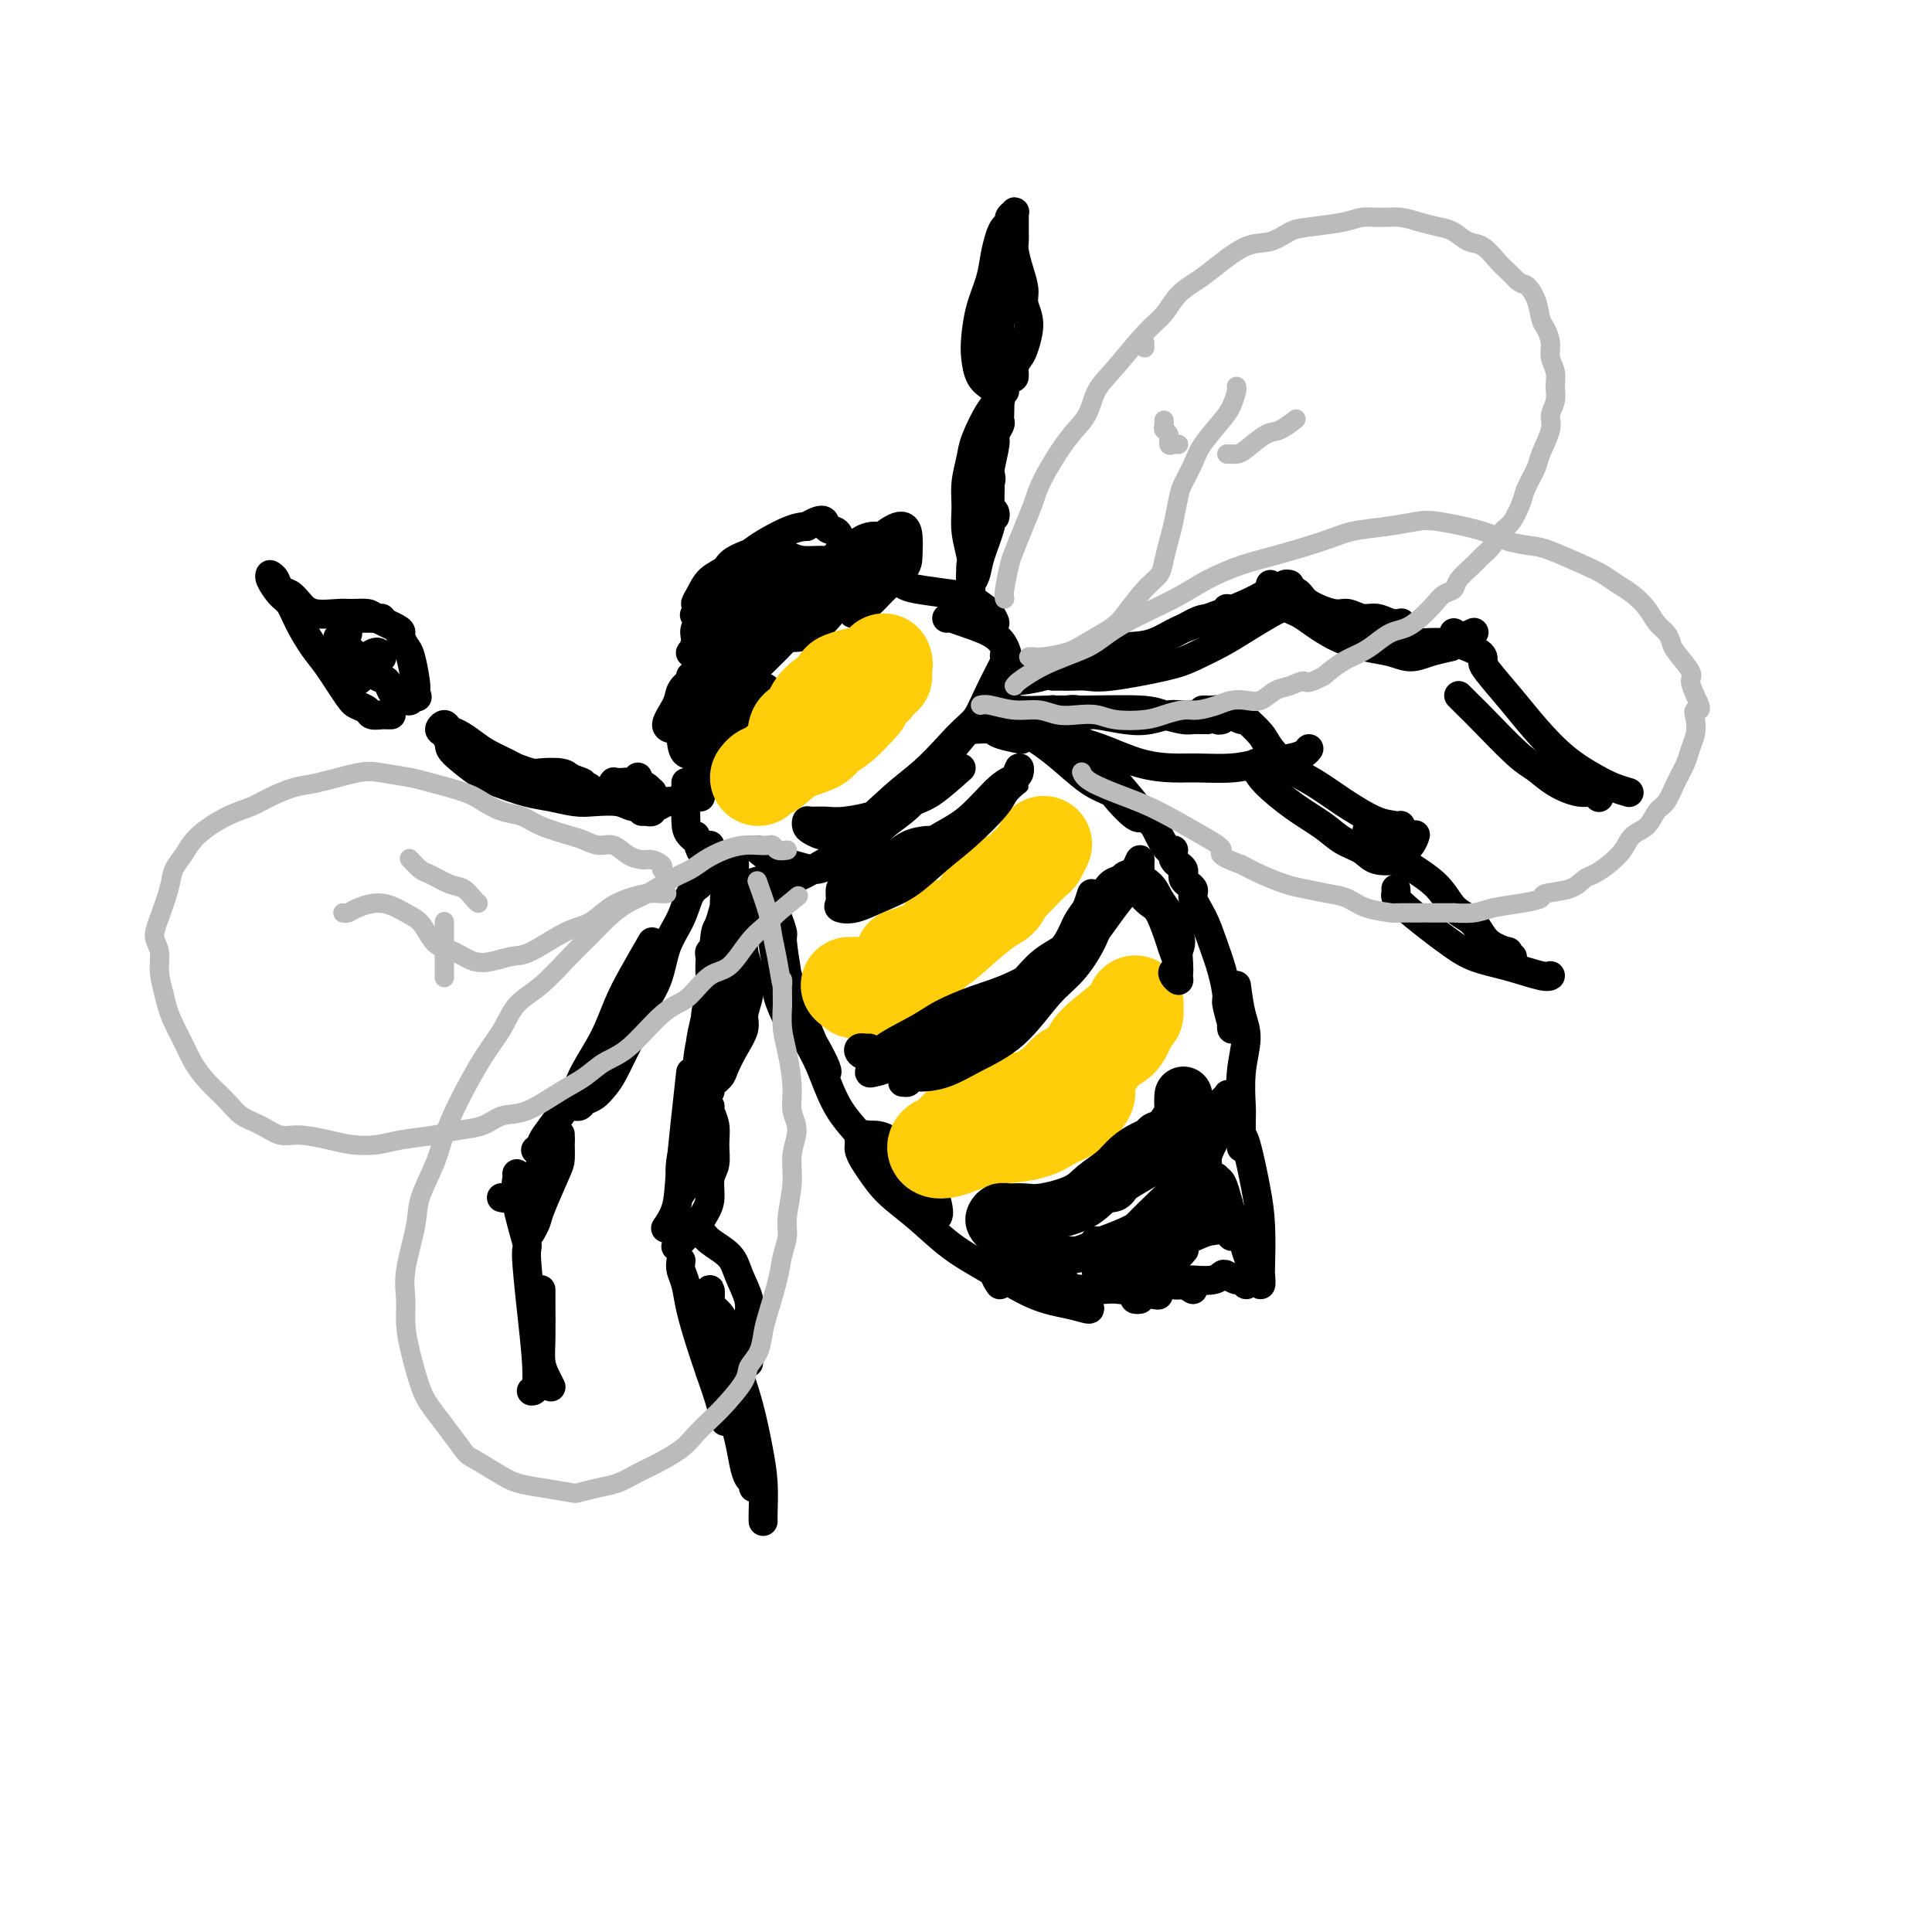 <svg viewBox='0 0 400 400' version='1.1' xmlns='http://www.w3.org/2000/svg' xmlns:xlink='http://www.w3.org/1999/xlink'><g fill='none' stroke='rgb(0,0,0)' stroke-width='6' stroke-linecap='round' stroke-linejoin='round'><path d='M143,140c-0.026,-0.012 -0.053,-0.024 0,0c0.053,0.024 0.185,0.085 0,1c-0.185,0.915 -0.687,2.685 -1,4c-0.313,1.315 -0.436,2.176 0,3c0.436,0.824 1.430,1.612 2,2c0.570,0.388 0.716,0.376 2,0c1.284,-0.376 3.704,-1.116 5,-2c1.296,-0.884 1.466,-1.911 2,-3c0.534,-1.089 1.431,-2.240 2,-3c0.569,-0.760 0.810,-1.127 1,-2c0.190,-0.873 0.329,-2.250 0,-3c-0.329,-0.750 -1.125,-0.872 -2,-1c-0.875,-0.128 -1.829,-0.262 -3,0c-1.171,0.262 -2.561,0.920 -4,2c-1.439,1.080 -2.929,2.582 -4,4c-1.071,1.418 -1.724,2.754 -2,4c-0.276,1.246 -0.176,2.404 0,3c0.176,0.596 0.428,0.631 1,1c0.572,0.369 1.463,1.074 2,1c0.537,-0.074 0.720,-0.926 2,-2c1.280,-1.074 3.658,-2.370 5,-4c1.342,-1.630 1.647,-3.596 2,-5c0.353,-1.404 0.754,-2.248 1,-3c0.246,-0.752 0.337,-1.412 0,-2c-0.337,-0.588 -1.101,-1.104 -2,-1c-0.899,0.104 -1.934,0.827 -3,2c-1.066,1.173 -2.164,2.795 -3,4c-0.836,1.205 -1.410,1.993 -2,3c-0.590,1.007 -1.197,2.233 -1,3c0.197,0.767 1.199,1.076 2,1c0.801,-0.076 1.400,-0.538 2,-1'/><path d='M147,146c1.210,-0.559 2.235,-1.955 3,-3c0.765,-1.045 1.270,-1.739 2,-3c0.730,-1.261 1.684,-3.089 2,-4c0.316,-0.911 -0.007,-0.906 0,-1c0.007,-0.094 0.344,-0.287 0,0c-0.344,0.287 -1.368,1.056 -2,2c-0.632,0.944 -0.870,2.064 -1,3c-0.130,0.936 -0.151,1.688 0,2c0.151,0.312 0.474,0.184 1,0c0.526,-0.184 1.255,-0.423 2,-1c0.745,-0.577 1.506,-1.493 3,-3c1.494,-1.507 3.721,-3.605 5,-5c1.279,-1.395 1.611,-2.085 2,-3c0.389,-0.915 0.835,-2.053 1,-3c0.165,-0.947 0.049,-1.701 0,-2c-0.049,-0.299 -0.031,-0.142 -1,0c-0.969,0.142 -2.926,0.269 -4,1c-1.074,0.731 -1.266,2.067 -2,3c-0.734,0.933 -2.010,1.463 -3,2c-0.990,0.537 -1.692,1.081 -2,2c-0.308,0.919 -0.220,2.214 0,3c0.220,0.786 0.573,1.063 1,1c0.427,-0.063 0.927,-0.468 2,-1c1.073,-0.532 2.718,-1.193 4,-2c1.282,-0.807 2.202,-1.762 4,-3c1.798,-1.238 4.473,-2.760 6,-4c1.527,-1.240 1.906,-2.197 2,-3c0.094,-0.803 -0.099,-1.452 0,-2c0.099,-0.548 0.488,-0.994 0,-1c-0.488,-0.006 -1.854,0.427 -3,1c-1.146,0.573 -2.073,1.287 -3,2'/><path d='M166,124c-1.553,1.054 -2.435,2.190 -3,3c-0.565,0.810 -0.815,1.292 -1,2c-0.185,0.708 -0.307,1.640 0,2c0.307,0.360 1.043,0.149 2,0c0.957,-0.149 2.134,-0.235 3,-1c0.866,-0.765 1.422,-2.210 2,-3c0.578,-0.790 1.179,-0.925 2,-2c0.821,-1.075 1.862,-3.090 2,-4c0.138,-0.910 -0.627,-0.714 -1,-1c-0.373,-0.286 -0.356,-1.054 -1,-1c-0.644,0.054 -1.951,0.928 -3,2c-1.049,1.072 -1.840,2.340 -3,4c-1.160,1.660 -2.691,3.711 -3,5c-0.309,1.289 0.602,1.816 1,2c0.398,0.184 0.281,0.025 1,0c0.719,-0.025 2.272,0.082 4,-1c1.728,-1.082 3.631,-3.355 5,-5c1.369,-1.645 2.203,-2.663 3,-4c0.797,-1.337 1.556,-2.994 2,-4c0.444,-1.006 0.573,-1.362 1,-2c0.427,-0.638 1.154,-1.559 1,-2c-0.154,-0.441 -1.188,-0.402 -2,0c-0.812,0.402 -1.403,1.167 -2,2c-0.597,0.833 -1.202,1.734 -2,3c-0.798,1.266 -1.791,2.898 -2,4c-0.209,1.102 0.367,1.673 1,2c0.633,0.327 1.324,0.408 2,0c0.676,-0.408 1.336,-1.305 2,-2c0.664,-0.695 1.333,-1.187 2,-2c0.667,-0.813 1.334,-1.947 2,-3c0.666,-1.053 1.333,-2.027 2,-3'/><path d='M183,115c1.463,-1.719 1.121,-1.015 1,-1c-0.121,0.015 -0.021,-0.659 0,-1c0.021,-0.341 -0.037,-0.351 -1,0c-0.963,0.351 -2.831,1.062 -4,2c-1.169,0.938 -1.639,2.103 -2,3c-0.361,0.897 -0.613,1.527 -1,2c-0.387,0.473 -0.910,0.790 -1,1c-0.090,0.210 0.251,0.313 1,0c0.749,-0.313 1.905,-1.041 3,-2c1.095,-0.959 2.130,-2.150 3,-3c0.870,-0.850 1.576,-1.361 2,-2c0.424,-0.639 0.566,-1.406 0,-2c-0.566,-0.594 -1.841,-1.016 -3,-1c-1.159,0.016 -2.204,0.470 -3,1c-0.796,0.530 -1.344,1.136 -2,2c-0.656,0.864 -1.421,1.987 -2,3c-0.579,1.013 -0.974,1.918 -1,3c-0.026,1.082 0.316,2.342 1,3c0.684,0.658 1.711,0.713 3,0c1.289,-0.713 2.839,-2.195 4,-3c1.161,-0.805 1.931,-0.935 3,-2c1.069,-1.065 2.435,-3.067 3,-4c0.565,-0.933 0.327,-0.798 0,-1c-0.327,-0.202 -0.744,-0.742 -1,-1c-0.256,-0.258 -0.353,-0.234 -1,0c-0.647,0.234 -1.846,0.677 -3,2c-1.154,1.323 -2.265,3.526 -3,5c-0.735,1.474 -1.094,2.220 -1,3c0.094,0.780 0.641,1.595 1,2c0.359,0.405 0.531,0.402 1,0c0.469,-0.402 1.234,-1.201 2,-2'/><path d='M182,122c0.785,-0.348 0.747,-1.218 1,-2c0.253,-0.782 0.797,-1.475 1,-2c0.203,-0.525 0.066,-0.882 0,-1c-0.066,-0.118 -0.061,0.001 -1,0c-0.939,-0.001 -2.823,-0.124 -4,0c-1.177,0.124 -1.649,0.494 -2,1c-0.351,0.506 -0.582,1.149 -1,2c-0.418,0.851 -1.022,1.908 -1,3c0.022,1.092 0.671,2.217 1,3c0.329,0.783 0.337,1.225 1,1c0.663,-0.225 1.982,-1.117 3,-2c1.018,-0.883 1.735,-1.757 3,-3c1.265,-1.243 3.078,-2.855 4,-4c0.922,-1.145 0.952,-1.825 1,-3c0.048,-1.175 0.115,-2.847 0,-4c-0.115,-1.153 -0.413,-1.787 -1,-2c-0.587,-0.213 -1.464,-0.003 -3,1c-1.536,1.003 -3.732,2.800 -5,4c-1.268,1.200 -1.608,1.802 -2,3c-0.392,1.198 -0.836,2.990 -1,4c-0.164,1.010 -0.047,1.237 0,2c0.047,0.763 0.024,2.064 1,2c0.976,-0.064 2.952,-1.491 4,-2c1.048,-0.509 1.167,-0.098 2,-1c0.833,-0.902 2.381,-3.115 3,-4c0.619,-0.885 0.310,-0.443 0,0'/><path d='M154,131c-0.417,0.569 -0.834,1.138 -2,2c-1.166,0.862 -3.080,2.018 -4,3c-0.920,0.982 -0.845,1.791 -1,3c-0.155,1.209 -0.540,2.819 -1,4c-0.460,1.181 -0.995,1.933 -1,3c-0.005,1.067 0.521,2.449 1,3c0.479,0.551 0.911,0.270 1,0c0.089,-0.270 -0.164,-0.528 0,-1c0.164,-0.472 0.746,-1.157 1,-2c0.254,-0.843 0.180,-1.842 0,-3c-0.180,-1.158 -0.466,-2.475 -1,-3c-0.534,-0.525 -1.315,-0.260 -2,0c-0.685,0.260 -1.274,0.514 -2,1c-0.726,0.486 -1.590,1.202 -2,2c-0.410,0.798 -0.365,1.676 -1,3c-0.635,1.324 -1.950,3.092 -2,4c-0.050,0.908 1.163,0.956 2,1c0.837,0.044 1.296,0.085 2,0c0.704,-0.085 1.651,-0.295 3,-1c1.349,-0.705 3.100,-1.904 4,-3c0.900,-1.096 0.949,-2.089 1,-3c0.051,-0.911 0.103,-1.740 0,-2c-0.103,-0.260 -0.363,0.049 -1,0c-0.637,-0.049 -1.653,-0.456 -2,0c-0.347,0.456 -0.025,1.777 0,3c0.025,1.223 -0.246,2.350 0,3c0.246,0.650 1.008,0.823 2,1c0.992,0.177 2.214,0.357 3,0c0.786,-0.357 1.135,-1.250 2,-2c0.865,-0.750 2.247,-1.357 3,-2c0.753,-0.643 0.876,-1.321 1,-2'/><path d='M158,143c1.000,-1.000 0.500,-0.500 0,0'/><path d='M145,143c-0.622,1.561 -1.244,3.123 -2,4c-0.756,0.877 -1.647,1.070 -2,2c-0.353,0.930 -0.170,2.597 0,4c0.170,1.403 0.325,2.542 1,3c0.675,0.458 1.868,0.236 3,0c1.132,-0.236 2.202,-0.487 3,-1c0.798,-0.513 1.324,-1.287 2,-2c0.676,-0.713 1.501,-1.367 2,-2c0.499,-0.633 0.673,-1.247 1,-2c0.327,-0.753 0.808,-1.644 1,-2c0.192,-0.356 0.096,-0.178 0,0'/><path d='M146,135c0.085,0.066 0.170,0.131 0,0c-0.170,-0.131 -0.596,-0.460 -1,-1c-0.404,-0.540 -0.786,-1.293 -1,-2c-0.214,-0.707 -0.260,-1.368 0,-2c0.260,-0.632 0.824,-1.235 1,-2c0.176,-0.765 -0.038,-1.693 1,-3c1.038,-1.307 3.329,-2.992 5,-4c1.671,-1.008 2.723,-1.339 4,-2c1.277,-0.661 2.777,-1.652 4,-2c1.223,-0.348 2.167,-0.055 3,0c0.833,0.055 1.556,-0.129 2,0c0.444,0.129 0.610,0.572 1,1c0.390,0.428 1.003,0.843 1,1c-0.003,0.157 -0.623,0.057 -1,0c-0.377,-0.057 -0.512,-0.069 -1,0c-0.488,0.069 -1.331,0.220 -2,0c-0.669,-0.220 -1.166,-0.809 -2,-1c-0.834,-0.191 -2.006,0.017 -3,0c-0.994,-0.017 -1.811,-0.260 -3,0c-1.189,0.260 -2.751,1.024 -4,2c-1.249,0.976 -2.185,2.165 -3,3c-0.815,0.835 -1.510,1.316 -2,2c-0.490,0.684 -0.774,1.573 -1,2c-0.226,0.427 -0.395,0.394 0,0c0.395,-0.394 1.355,-1.149 2,-2c0.645,-0.851 0.977,-1.797 2,-3c1.023,-1.203 2.738,-2.663 4,-4c1.262,-1.337 2.070,-2.552 4,-4c1.930,-1.448 4.980,-3.128 7,-4c2.020,-0.872 3.010,-0.936 4,-1'/><path d='M167,109c4.203,-2.511 3.712,-0.789 4,0c0.288,0.789 1.357,0.646 2,1c0.643,0.354 0.862,1.205 1,2c0.138,0.795 0.196,1.534 0,2c-0.196,0.466 -0.646,0.658 -1,1c-0.354,0.342 -0.612,0.834 -1,1c-0.388,0.166 -0.905,0.004 -2,0c-1.095,-0.004 -2.766,0.148 -4,0c-1.234,-0.148 -2.031,-0.598 -3,-1c-0.969,-0.402 -2.112,-0.758 -3,-1c-0.888,-0.242 -1.523,-0.371 -3,0c-1.477,0.371 -3.798,1.242 -5,2c-1.202,0.758 -1.286,1.404 -2,2c-0.714,0.596 -2.059,1.143 -3,2c-0.941,0.857 -1.480,2.023 -2,3c-0.520,0.977 -1.022,1.763 -1,2c0.022,0.237 0.568,-0.076 1,0c0.432,0.076 0.749,0.542 2,0c1.251,-0.542 3.435,-2.092 5,-3c1.565,-0.908 2.511,-1.173 4,-2c1.489,-0.827 3.520,-2.218 5,-3c1.480,-0.782 2.410,-0.957 3,-1c0.590,-0.043 0.840,0.047 1,0c0.160,-0.047 0.230,-0.232 0,0c-0.230,0.232 -0.761,0.880 -2,2c-1.239,1.120 -3.187,2.713 -5,4c-1.813,1.287 -3.491,2.267 -5,3c-1.509,0.733 -2.848,1.217 -4,2c-1.152,0.783 -2.118,1.865 -3,3c-0.882,1.135 -1.681,2.324 -2,3c-0.319,0.676 -0.160,0.838 0,1'/><path d='M144,134c-2.737,2.661 0.422,0.315 2,-1c1.578,-1.315 1.575,-1.598 2,-2c0.425,-0.402 1.278,-0.921 2,-2c0.722,-1.079 1.314,-2.717 2,-4c0.686,-1.283 1.468,-2.212 2,-3c0.532,-0.788 0.815,-1.437 1,-2c0.185,-0.563 0.274,-1.040 1,-1c0.726,0.040 2.089,0.597 3,1c0.911,0.403 1.368,0.651 2,1c0.632,0.349 1.438,0.797 2,1c0.562,0.203 0.879,0.161 1,0c0.121,-0.161 0.046,-0.440 0,-1c-0.046,-0.560 -0.064,-1.402 0,-2c0.064,-0.598 0.211,-0.954 0,-1c-0.211,-0.046 -0.779,0.217 -1,0c-0.221,-0.217 -0.094,-0.914 -1,-1c-0.906,-0.086 -2.845,0.440 -4,1c-1.155,0.560 -1.526,1.155 -2,2c-0.474,0.845 -1.050,1.940 -2,3c-0.950,1.060 -2.273,2.086 -3,3c-0.727,0.914 -0.859,1.718 -1,2c-0.141,0.282 -0.293,0.044 0,0c0.293,-0.044 1.031,0.107 2,0c0.969,-0.107 2.171,-0.471 3,-1c0.829,-0.529 1.287,-1.221 2,-2c0.713,-0.779 1.681,-1.643 2,-2c0.319,-0.357 -0.011,-0.206 0,0c0.011,0.206 0.364,0.468 0,1c-0.364,0.532 -1.444,1.336 -2,2c-0.556,0.664 -0.587,1.190 -1,2c-0.413,0.810 -1.206,1.905 -2,3'/><path d='M154,131c-0.745,1.204 -0.109,0.214 0,0c0.109,-0.214 -0.311,0.349 0,0c0.311,-0.349 1.351,-1.609 2,-2c0.649,-0.391 0.905,0.087 1,0c0.095,-0.087 0.027,-0.739 0,-1c-0.027,-0.261 -0.014,-0.130 0,0'/><path d='M146,154c-0.423,1.042 -0.845,2.083 -1,4c-0.155,1.917 -0.042,4.708 0,6c0.042,1.292 0.012,1.083 0,1c-0.012,-0.083 -0.006,-0.042 0,0'/><path d='M142,162c-0.002,0.328 -0.004,0.656 0,1c0.004,0.344 0.015,0.705 0,2c-0.015,1.295 -0.057,3.524 0,5c0.057,1.476 0.211,2.200 1,3c0.789,0.800 2.212,1.677 3,2c0.788,0.323 0.939,0.092 1,0c0.061,-0.092 0.030,-0.046 0,0'/><path d='M144,173c0.330,1.152 0.660,2.304 1,3c0.340,0.696 0.689,0.935 2,2c1.311,1.065 3.584,2.954 5,4c1.416,1.046 1.977,1.247 3,1c1.023,-0.247 2.509,-0.942 4,-1c1.491,-0.058 2.987,0.520 5,0c2.013,-0.520 4.542,-2.140 6,-3c1.458,-0.860 1.845,-0.960 2,-1c0.155,-0.040 0.077,-0.020 0,0'/><path d='M157,176c0.917,0.764 1.835,1.527 3,2c1.165,0.473 2.579,0.654 4,1c1.421,0.346 2.851,0.857 4,1c1.149,0.143 2.019,-0.081 4,-1c1.981,-0.919 5.075,-2.534 7,-4c1.925,-1.466 2.683,-2.784 4,-4c1.317,-1.216 3.194,-2.329 5,-4c1.806,-1.671 3.542,-3.898 5,-6c1.458,-2.102 2.638,-4.079 4,-6c1.362,-1.921 2.905,-3.786 4,-5c1.095,-1.214 1.741,-1.775 2,-2c0.259,-0.225 0.129,-0.112 0,0'/><path d='M184,121c-0.519,-0.037 -1.038,-0.074 -1,0c0.038,0.074 0.632,0.258 1,0c0.368,-0.258 0.510,-0.957 1,-1c0.490,-0.043 1.329,0.570 2,1c0.671,0.430 1.173,0.677 3,1c1.827,0.323 4.978,0.721 7,1c2.022,0.279 2.916,0.439 4,1c1.084,0.561 2.357,1.523 3,2c0.643,0.477 0.657,0.468 1,1c0.343,0.532 1.015,1.605 1,2c-0.015,0.395 -0.719,0.113 -1,0c-0.281,-0.113 -0.141,-0.056 0,0'/><path d='M196,128c0.212,-0.070 0.425,-0.139 1,0c0.575,0.139 1.514,0.487 3,1c1.486,0.513 3.520,1.192 5,2c1.480,0.808 2.406,1.744 3,3c0.594,1.256 0.856,2.831 1,4c0.144,1.169 0.172,1.933 0,3c-0.172,1.067 -0.542,2.439 -2,4c-1.458,1.561 -4.003,3.312 -6,5c-1.997,1.688 -3.444,3.313 -5,5c-1.556,1.687 -3.220,3.437 -5,5c-1.780,1.563 -3.674,2.937 -6,5c-2.326,2.063 -5.082,4.813 -7,6c-1.918,1.187 -2.998,0.812 -4,1c-1.002,0.188 -1.928,0.940 -3,1c-1.072,0.060 -2.292,-0.573 -3,-1c-0.708,-0.427 -0.903,-0.649 -1,-1c-0.097,-0.351 -0.095,-0.830 0,-1c0.095,-0.170 0.281,-0.030 1,0c0.719,0.030 1.969,-0.051 3,0c1.031,0.051 1.843,0.233 4,0c2.157,-0.233 5.659,-0.882 8,-2c2.341,-1.118 3.522,-2.705 5,-4c1.478,-1.295 3.255,-2.298 5,-4c1.745,-1.702 3.459,-4.101 5,-6c1.541,-1.899 2.910,-3.296 4,-5c1.090,-1.704 1.900,-3.713 3,-6c1.100,-2.287 2.491,-4.850 3,-6c0.509,-1.150 0.137,-0.887 0,-1c-0.137,-0.113 -0.039,-0.604 0,0c0.039,0.604 0.020,2.302 0,4'/><path d='M208,140c-0.222,1.356 -0.778,3.244 -1,4c-0.222,0.756 -0.111,0.378 0,0'/><path d='M199,159c-2.188,1.947 -4.376,3.895 -6,5c-1.624,1.105 -2.683,1.368 -4,2c-1.317,0.632 -2.893,1.632 -4,2c-1.107,0.368 -1.745,0.105 -2,0c-0.255,-0.105 -0.128,-0.053 0,0'/><path d='M179,173c-0.422,-0.222 -0.844,-0.444 -1,0c-0.156,0.444 -0.044,1.556 0,2c0.044,0.444 0.022,0.222 0,0'/><path d='M163,182c-0.337,0.426 -0.675,0.852 -1,1c-0.325,0.148 -0.639,0.018 -1,1c-0.361,0.982 -0.769,3.077 -1,5c-0.231,1.923 -0.286,3.676 0,6c0.286,2.324 0.912,5.221 1,7c0.088,1.779 -0.361,2.441 0,4c0.361,1.559 1.532,4.017 2,5c0.468,0.983 0.234,0.492 0,0'/><path d='M163,202c-0.453,-2.824 -0.906,-5.649 -1,-7c-0.094,-1.351 0.173,-1.229 0,-2c-0.173,-0.771 -0.784,-2.435 -1,-3c-0.216,-0.565 -0.038,-0.032 0,1c0.038,1.032 -0.064,2.563 0,4c0.064,1.437 0.294,2.781 1,5c0.706,2.219 1.890,5.312 3,8c1.110,2.688 2.148,4.970 3,7c0.852,2.030 1.520,3.808 2,5c0.480,1.192 0.773,1.799 1,2c0.227,0.201 0.386,-0.002 0,-1c-0.386,-0.998 -1.319,-2.789 -2,-4c-0.681,-1.211 -1.109,-1.840 -2,-4c-0.891,-2.160 -2.244,-5.851 -3,-8c-0.756,-2.149 -0.915,-2.757 -1,-3c-0.085,-0.243 -0.096,-0.120 0,0c0.096,0.120 0.298,0.237 0,1c-0.298,0.763 -1.096,2.172 0,5c1.096,2.828 4.085,7.075 6,11c1.915,3.925 2.755,7.526 5,11c2.245,3.474 5.895,6.819 8,9c2.105,2.181 2.663,3.198 4,5c1.337,1.802 3.451,4.389 5,6c1.549,1.611 2.533,2.246 3,2c0.467,-0.246 0.417,-1.372 0,-3c-0.417,-1.628 -1.201,-3.758 -2,-5c-0.799,-1.242 -1.612,-1.595 -3,-3c-1.388,-1.405 -3.351,-3.861 -5,-5c-1.649,-1.139 -2.982,-0.960 -4,-1c-1.018,-0.040 -1.719,-0.297 -2,0c-0.281,0.297 -0.140,1.149 0,2'/><path d='M178,237c-0.644,1.043 0.746,3.152 2,5c1.254,1.848 2.370,3.437 4,5c1.630,1.563 3.772,3.101 6,5c2.228,1.899 4.541,4.159 7,6c2.459,1.841 5.065,3.264 8,5c2.935,1.736 6.198,3.785 9,5c2.802,1.215 5.142,1.596 7,2c1.858,0.404 3.234,0.832 4,1c0.766,0.168 0.923,0.075 0,-1c-0.923,-1.075 -2.925,-3.133 -5,-5c-2.075,-1.867 -4.223,-3.544 -5,-4c-0.777,-0.456 -0.184,0.309 -1,0c-0.816,-0.309 -3.041,-1.691 -4,-2c-0.959,-0.309 -0.651,0.457 1,2c1.651,1.543 4.647,3.864 8,5c3.353,1.136 7.064,1.088 9,1c1.936,-0.088 2.098,-0.216 4,0c1.902,0.216 5.543,0.776 7,1c1.457,0.224 0.728,0.112 0,0'/><path d='M201,151c0.112,0.022 0.223,0.045 1,0c0.777,-0.045 2.219,-0.156 3,0c0.781,0.156 0.903,0.581 2,1c1.097,0.419 3.171,0.834 4,1c0.829,0.166 0.415,0.083 0,0'/><path d='M204,147c0.285,-0.184 0.571,-0.367 1,0c0.429,0.367 1.002,1.285 2,2c0.998,0.715 2.422,1.228 4,2c1.578,0.772 3.311,1.803 5,3c1.689,1.197 3.335,2.561 5,4c1.665,1.439 3.348,2.952 5,4c1.652,1.048 3.273,1.631 4,2c0.727,0.369 0.561,0.523 0,0c-0.561,-0.523 -1.516,-1.723 -2,-2c-0.484,-0.277 -0.496,0.371 -1,0c-0.504,-0.371 -1.499,-1.760 -3,-3c-1.501,-1.240 -3.509,-2.333 -6,-4c-2.491,-1.667 -5.464,-3.910 -7,-5c-1.536,-1.090 -1.633,-1.028 -2,-1c-0.367,0.028 -1.003,0.022 -1,0c0.003,-0.022 0.647,-0.061 1,0c0.353,0.061 0.417,0.223 2,1c1.583,0.777 4.686,2.171 7,4c2.314,1.829 3.838,4.093 6,6c2.162,1.907 4.963,3.455 6,4c1.037,0.545 0.311,0.086 1,1c0.689,0.914 2.795,3.202 4,4c1.205,0.798 1.510,0.106 1,-1c-0.510,-1.106 -1.834,-2.628 -3,-4c-1.166,-1.372 -2.174,-2.595 -3,-4c-0.826,-1.405 -1.470,-2.993 -2,-4c-0.530,-1.007 -0.946,-1.435 -1,-1c-0.054,0.435 0.255,1.732 1,3c0.745,1.268 1.927,2.505 3,4c1.073,1.495 2.036,3.247 3,5'/><path d='M234,167c1.740,2.250 3.091,2.374 4,3c0.909,0.626 1.376,1.753 2,3c0.624,1.247 1.405,2.613 2,3c0.595,0.387 1.005,-0.205 1,0c-0.005,0.205 -0.423,1.208 0,2c0.423,0.792 1.689,1.372 2,2c0.311,0.628 -0.331,1.303 0,2c0.331,0.697 1.636,1.416 2,2c0.364,0.584 -0.214,1.032 0,2c0.214,0.968 1.219,2.456 2,4c0.781,1.544 1.337,3.146 2,5c0.663,1.854 1.431,3.962 2,6c0.569,2.038 0.937,4.006 1,5c0.063,0.994 -0.179,1.012 0,2c0.179,0.988 0.780,2.945 1,4c0.220,1.055 0.059,1.207 0,1c-0.059,-0.207 -0.017,-0.773 0,-1c0.017,-0.227 0.008,-0.113 0,0'/><path d='M256,204c0.279,2.129 0.558,4.258 1,6c0.442,1.742 1.047,3.098 1,5c-0.047,1.902 -0.745,4.349 -1,7c-0.255,2.651 -0.068,5.504 0,7c0.068,1.496 0.018,1.633 0,3c-0.018,1.367 -0.005,3.962 0,5c0.005,1.038 0.003,0.519 0,0'/><path d='M257,234c-0.061,0.421 -0.121,0.842 0,1c0.121,0.158 0.425,0.054 1,2c0.575,1.946 1.423,5.943 2,9c0.577,3.057 0.884,5.176 1,8c0.116,2.824 0.042,6.354 0,8c-0.042,1.646 -0.053,1.407 0,2c0.053,0.593 0.171,2.016 0,2c-0.171,-0.016 -0.631,-1.473 -1,-3c-0.369,-1.527 -0.648,-3.124 -1,-4c-0.352,-0.876 -0.778,-1.031 -1,-1c-0.222,0.031 -0.241,0.248 0,1c0.241,0.752 0.741,2.040 1,3c0.259,0.960 0.278,1.593 0,2c-0.278,0.407 -0.852,0.589 -1,1c-0.148,0.411 0.129,1.051 0,1c-0.129,-0.051 -0.666,-0.795 -1,-1c-0.334,-0.205 -0.467,0.127 -1,0c-0.533,-0.127 -1.468,-0.714 -2,-1c-0.532,-0.286 -0.662,-0.272 -1,0c-0.338,0.272 -0.884,0.800 -2,1c-1.116,0.200 -2.800,0.070 -4,0c-1.200,-0.070 -1.915,-0.082 -3,0c-1.085,0.082 -2.541,0.256 -4,0c-1.459,-0.256 -2.922,-0.941 -4,-1c-1.078,-0.059 -1.770,0.510 -2,1c-0.230,0.490 0.002,0.902 0,1c-0.002,0.098 -0.238,-0.118 0,0c0.238,0.118 0.949,0.570 2,1c1.051,0.430 2.443,0.837 3,1c0.557,0.163 0.278,0.081 0,0'/><path d='M247,267c-0.718,-0.457 -1.436,-0.915 -2,-1c-0.564,-0.085 -0.975,0.201 -2,0c-1.025,-0.201 -2.663,-0.891 -4,-1c-1.337,-0.109 -2.372,0.363 -3,1c-0.628,0.637 -0.849,1.439 -1,2c-0.151,0.561 -0.233,0.882 0,1c0.233,0.118 0.781,0.034 1,0c0.219,-0.034 0.110,-0.017 0,0'/><path d='M207,266c-0.515,-0.754 -1.031,-1.508 -1,-2c0.031,-0.492 0.608,-0.723 1,-1c0.392,-0.277 0.600,-0.601 1,-1c0.400,-0.399 0.992,-0.872 3,-1c2.008,-0.128 5.432,0.091 8,0c2.568,-0.091 4.280,-0.490 6,-1c1.720,-0.510 3.448,-1.129 5,-2c1.552,-0.871 2.928,-1.994 4,-3c1.072,-1.006 1.839,-1.895 4,-4c2.161,-2.105 5.717,-5.426 7,-7c1.283,-1.574 0.292,-1.401 1,-2c0.708,-0.599 3.114,-1.969 4,-3c0.886,-1.031 0.253,-1.723 0,-2c-0.253,-0.277 -0.127,-0.138 0,0'/><path d='M248,232c-0.445,0.630 -0.890,1.260 -1,2c-0.110,0.740 0.114,1.590 0,3c-0.114,1.410 -0.567,3.379 -1,5c-0.433,1.621 -0.845,2.895 -1,4c-0.155,1.105 -0.052,2.040 -1,3c-0.948,0.960 -2.947,1.946 -5,3c-2.053,1.054 -4.160,2.177 -6,3c-1.840,0.823 -3.412,1.346 -5,2c-1.588,0.654 -3.193,1.439 -5,2c-1.807,0.561 -3.817,0.897 -5,1c-1.183,0.103 -1.540,-0.026 -2,0c-0.460,0.026 -1.023,0.206 -1,0c0.023,-0.206 0.631,-0.797 2,-1c1.369,-0.203 3.499,-0.016 5,0c1.501,0.016 2.373,-0.139 5,-1c2.627,-0.861 7.008,-2.428 10,-4c2.992,-1.572 4.595,-3.150 6,-5c1.405,-1.850 2.613,-3.972 4,-6c1.387,-2.028 2.953,-3.964 4,-6c1.047,-2.036 1.574,-4.174 2,-6c0.426,-1.826 0.752,-3.339 1,-4c0.248,-0.661 0.420,-0.469 0,0c-0.420,0.469 -1.432,1.216 -2,2c-0.568,0.784 -0.692,1.604 -1,3c-0.308,1.396 -0.802,3.367 -1,5c-0.198,1.633 -0.102,2.929 0,4c0.102,1.071 0.210,1.917 0,3c-0.210,1.083 -0.737,2.404 -1,3c-0.263,0.596 -0.263,0.468 0,1c0.263,0.532 0.789,1.723 1,2c0.211,0.277 0.105,-0.362 0,-1'/><path d='M250,249c-0.605,3.039 -0.117,-0.364 0,-2c0.117,-1.636 -0.138,-1.506 0,-1c0.138,0.506 0.669,1.388 1,2c0.331,0.612 0.464,0.954 1,2c0.536,1.046 1.476,2.795 2,4c0.524,1.205 0.630,1.867 1,2c0.370,0.133 1.002,-0.262 1,-1c-0.002,-0.738 -0.639,-1.818 -1,-3c-0.361,-1.182 -0.447,-2.464 -1,-4c-0.553,-1.536 -1.573,-3.326 -2,-4c-0.427,-0.674 -0.260,-0.233 0,0c0.260,0.233 0.612,0.257 1,1c0.388,0.743 0.811,2.206 1,3c0.189,0.794 0.143,0.921 0,2c-0.143,1.079 -0.384,3.112 -1,4c-0.616,0.888 -1.606,0.631 -3,1c-1.394,0.369 -3.190,1.363 -5,2c-1.810,0.637 -3.633,0.917 -6,1c-2.367,0.083 -5.279,-0.031 -7,0c-1.721,0.031 -2.253,0.208 -3,0c-0.747,-0.208 -1.710,-0.801 -2,-1c-0.290,-0.199 0.094,-0.004 0,0c-0.094,0.004 -0.667,-0.182 0,0c0.667,0.182 2.574,0.732 4,1c1.426,0.268 2.372,0.255 4,0c1.628,-0.255 3.940,-0.751 6,-1c2.060,-0.249 3.870,-0.252 6,-1c2.130,-0.748 4.581,-2.242 6,-3c1.419,-0.758 1.805,-0.781 2,-1c0.195,-0.219 0.199,-0.634 0,-1c-0.199,-0.366 -0.599,-0.683 -1,-1'/><path d='M254,250c0.754,-0.883 -0.861,-0.091 -3,1c-2.139,1.091 -4.802,2.482 -6,3c-1.198,0.518 -0.933,0.163 -3,1c-2.067,0.837 -6.468,2.865 -9,4c-2.532,1.135 -3.196,1.378 -4,2c-0.804,0.622 -1.749,1.625 -2,2c-0.251,0.375 0.191,0.123 1,0c0.809,-0.123 1.985,-0.116 3,0c1.015,0.116 1.870,0.343 3,0c1.130,-0.343 2.536,-1.255 4,-2c1.464,-0.745 2.986,-1.322 4,-2c1.014,-0.678 1.520,-1.458 2,-2c0.480,-0.542 0.935,-0.847 1,-1c0.065,-0.153 -0.260,-0.155 -1,0c-0.740,0.155 -1.896,0.467 -3,1c-1.104,0.533 -2.157,1.289 -3,2c-0.843,0.711 -1.478,1.379 -2,2c-0.522,0.621 -0.933,1.194 -1,2c-0.067,0.806 0.210,1.845 1,2c0.790,0.155 2.093,-0.572 3,-1c0.907,-0.428 1.418,-0.556 2,-1c0.582,-0.444 1.236,-1.203 2,-2c0.764,-0.797 1.638,-1.632 2,-2c0.362,-0.368 0.214,-0.270 0,0c-0.214,0.270 -0.492,0.713 -1,1c-0.508,0.287 -1.247,0.417 -2,1c-0.753,0.583 -1.522,1.620 -2,2c-0.478,0.380 -0.667,0.102 -1,0c-0.333,-0.102 -0.809,-0.029 -1,0c-0.191,0.029 -0.095,0.015 0,0'/><path d='M201,119c-0.031,-0.738 -0.062,-1.476 0,-2c0.062,-0.524 0.216,-0.832 0,-2c-0.216,-1.168 -0.803,-3.194 -1,-5c-0.197,-1.806 -0.005,-3.390 0,-5c0.005,-1.610 -0.177,-3.244 0,-5c0.177,-1.756 0.713,-3.633 1,-5c0.287,-1.367 0.326,-2.224 1,-4c0.674,-1.776 1.985,-4.470 3,-6c1.015,-1.530 1.736,-1.895 2,-2c0.264,-0.105 0.072,0.051 0,0c-0.072,-0.051 -0.023,-0.308 0,0c0.023,0.308 0.021,1.182 0,2c-0.021,0.818 -0.062,1.581 0,2c0.062,0.419 0.227,0.494 0,1c-0.227,0.506 -0.846,1.444 -1,2c-0.154,0.556 0.157,0.730 0,2c-0.157,1.270 -0.781,3.638 -1,5c-0.219,1.362 -0.033,1.719 0,3c0.033,1.281 -0.086,3.485 0,5c0.086,1.515 0.377,2.342 0,4c-0.377,1.658 -1.421,4.147 -2,6c-0.579,1.853 -0.692,3.071 -1,4c-0.308,0.929 -0.812,1.568 -1,2c-0.188,0.432 -0.062,0.657 0,1c0.062,0.343 0.058,0.805 0,0c-0.058,-0.805 -0.170,-2.876 0,-4c0.170,-1.124 0.623,-1.301 1,-2c0.377,-0.699 0.678,-1.919 1,-3c0.322,-1.081 0.663,-2.023 1,-3c0.337,-0.977 0.668,-1.988 1,-3'/><path d='M205,107c0.912,-2.292 1.193,-0.524 1,0c-0.193,0.524 -0.861,-0.198 -1,0c-0.139,0.198 0.249,1.315 0,2c-0.249,0.685 -1.135,0.939 -2,1c-0.865,0.061 -1.708,-0.069 -2,0c-0.292,0.069 -0.032,0.338 0,0c0.032,-0.338 -0.163,-1.284 0,-2c0.163,-0.716 0.685,-1.201 1,-2c0.315,-0.799 0.424,-1.913 1,-3c0.576,-1.087 1.618,-2.147 2,-3c0.382,-0.853 0.103,-1.499 0,-2c-0.103,-0.501 -0.029,-0.857 0,-1c0.029,-0.143 0.015,-0.071 0,0'/><path d='M208,81c-0.326,-0.021 -0.651,-0.042 -1,0c-0.349,0.042 -0.721,0.148 -1,0c-0.279,-0.148 -0.465,-0.551 -1,-1c-0.535,-0.449 -1.419,-0.944 -2,-2c-0.581,-1.056 -0.860,-2.673 -1,-4c-0.140,-1.327 -0.139,-2.365 0,-4c0.139,-1.635 0.418,-3.867 1,-6c0.582,-2.133 1.466,-4.168 2,-6c0.534,-1.832 0.716,-3.460 1,-5c0.284,-1.540 0.668,-2.990 1,-4c0.332,-1.010 0.611,-1.578 1,-2c0.389,-0.422 0.889,-0.698 1,-1c0.111,-0.302 -0.166,-0.629 0,-1c0.166,-0.371 0.777,-0.787 1,-1c0.223,-0.213 0.060,-0.222 0,0c-0.060,0.222 -0.017,0.677 0,1c0.017,0.323 0.007,0.515 0,1c-0.007,0.485 -0.012,1.263 0,2c0.012,0.737 0.040,1.432 0,2c-0.040,0.568 -0.150,1.010 0,2c0.150,0.990 0.559,2.527 1,4c0.441,1.473 0.914,2.880 1,4c0.086,1.120 -0.216,1.952 0,3c0.216,1.048 0.948,2.313 1,4c0.052,1.687 -0.577,3.798 -1,5c-0.423,1.202 -0.641,1.496 -1,2c-0.359,0.504 -0.859,1.218 -1,2c-0.141,0.782 0.077,1.634 0,2c-0.077,0.366 -0.451,0.248 -1,0c-0.549,-0.248 -1.275,-0.624 -2,-1'/><path d='M207,77c-0.927,1.293 -0.246,-0.473 0,-2c0.246,-1.527 0.056,-2.815 0,-4c-0.056,-1.185 0.023,-2.268 0,-4c-0.023,-1.732 -0.149,-4.115 0,-6c0.149,-1.885 0.573,-3.273 1,-4c0.427,-0.727 0.858,-0.795 1,-1c0.142,-0.205 -0.004,-0.549 0,0c0.004,0.549 0.159,1.989 0,3c-0.159,1.011 -0.631,1.591 -1,3c-0.369,1.409 -0.635,3.646 -1,5c-0.365,1.354 -0.829,1.826 -1,2c-0.171,0.174 -0.049,0.050 0,0c0.049,-0.050 0.024,-0.025 0,0'/><path d='M143,164c0.092,0.022 0.183,0.044 0,0c-0.183,-0.044 -0.641,-0.155 -1,0c-0.359,0.155 -0.620,0.576 -1,1c-0.380,0.424 -0.878,0.849 -1,1c-0.122,0.151 0.134,0.026 0,0c-0.134,-0.026 -0.658,0.047 -1,0c-0.342,-0.047 -0.501,-0.212 -1,0c-0.499,0.212 -1.337,0.803 -2,1c-0.663,0.197 -1.152,0.001 -2,0c-0.848,-0.001 -2.057,0.193 -3,0c-0.943,-0.193 -1.621,-0.772 -3,-1c-1.379,-0.228 -3.457,-0.106 -5,0c-1.543,0.106 -2.549,0.196 -4,0c-1.451,-0.196 -3.345,-0.679 -5,-1c-1.655,-0.321 -3.070,-0.480 -5,-1c-1.930,-0.520 -4.376,-1.400 -6,-2c-1.624,-0.600 -2.426,-0.920 -4,-2c-1.574,-1.080 -3.921,-2.921 -5,-4c-1.079,-1.079 -0.889,-1.396 -1,-2c-0.111,-0.604 -0.522,-1.494 -1,-2c-0.478,-0.506 -1.023,-0.627 -1,-1c0.023,-0.373 0.612,-0.998 1,-1c0.388,-0.002 0.573,0.619 1,1c0.427,0.381 1.096,0.522 2,1c0.904,0.478 2.042,1.295 3,2c0.958,0.705 1.735,1.299 3,2c1.265,0.701 3.018,1.507 4,2c0.982,0.493 1.194,0.671 2,1c0.806,0.329 2.206,0.810 3,1c0.794,0.190 0.983,0.090 2,0c1.017,-0.090 2.862,-0.168 4,0c1.138,0.168 1.569,0.584 2,1'/><path d='M118,161c4.355,1.570 2.244,0.994 2,1c-0.244,0.006 1.381,0.593 2,1c0.619,0.407 0.233,0.635 1,1c0.767,0.365 2.688,0.868 4,1c1.312,0.132 2.016,-0.108 3,0c0.984,0.108 2.249,0.564 3,1c0.751,0.436 0.987,0.853 1,1c0.013,0.147 -0.197,0.025 0,0c0.197,-0.025 0.800,0.046 1,0c0.200,-0.046 -0.003,-0.208 0,0c0.003,0.208 0.211,0.788 0,1c-0.211,0.212 -0.841,0.057 -1,0c-0.159,-0.057 0.154,-0.015 0,0c-0.154,0.015 -0.773,0.004 -1,0c-0.227,-0.004 -0.061,-0.001 0,0c0.061,0.001 0.017,0.000 0,0c-0.017,-0.000 -0.009,-0.000 0,0'/><path d='M134,167c0.007,-0.342 0.014,-0.684 0,-1c-0.014,-0.316 -0.048,-0.605 0,-1c0.048,-0.395 0.180,-0.895 0,-1c-0.180,-0.105 -0.671,0.185 -1,0c-0.329,-0.185 -0.495,-0.844 -1,-1c-0.505,-0.156 -1.349,0.192 -2,0c-0.651,-0.192 -1.110,-0.923 -1,-1c0.110,-0.077 0.789,0.501 1,1c0.211,0.499 -0.045,0.918 0,1c0.045,0.082 0.390,-0.173 1,0c0.610,0.173 1.484,0.774 2,1c0.516,0.226 0.675,0.075 1,0c0.325,-0.075 0.817,-0.075 1,0c0.183,0.075 0.057,0.227 0,0c-0.057,-0.227 -0.045,-0.831 0,-1c0.045,-0.169 0.125,0.098 0,0c-0.125,-0.098 -0.454,-0.562 -1,-1c-0.546,-0.438 -1.309,-0.849 -2,-1c-0.691,-0.151 -1.309,-0.042 -2,0c-0.691,0.042 -1.455,0.016 -2,0c-0.545,-0.016 -0.872,-0.022 -1,0c-0.128,0.022 -0.056,0.074 0,0c0.056,-0.074 0.096,-0.272 0,0c-0.096,0.272 -0.327,1.015 0,1c0.327,-0.015 1.211,-0.788 2,-1c0.789,-0.212 1.482,0.135 2,0c0.518,-0.135 0.862,-0.753 1,-1c0.138,-0.247 0.069,-0.124 0,0'/><path d='M81,148c-0.366,0.006 -0.731,0.013 -1,0c-0.269,-0.013 -0.440,-0.044 -1,0c-0.560,0.044 -1.508,0.164 -2,0c-0.492,-0.164 -0.529,-0.611 -1,-1c-0.471,-0.389 -1.376,-0.718 -2,-1c-0.624,-0.282 -0.968,-0.516 -2,-2c-1.032,-1.484 -2.751,-4.216 -4,-6c-1.249,-1.784 -2.027,-2.618 -3,-4c-0.973,-1.382 -2.142,-3.313 -3,-5c-0.858,-1.687 -1.407,-3.131 -2,-4c-0.593,-0.869 -1.232,-1.161 -2,-2c-0.768,-0.839 -1.667,-2.223 -2,-3c-0.333,-0.777 -0.101,-0.947 0,-1c0.101,-0.053 0.072,0.013 0,0c-0.072,-0.013 -0.185,-0.103 0,0c0.185,0.103 0.669,0.399 1,1c0.331,0.601 0.508,1.506 1,2c0.492,0.494 1.300,0.577 2,1c0.700,0.423 1.294,1.184 2,2c0.706,0.816 1.524,1.685 3,2c1.476,0.315 3.611,0.077 5,0c1.389,-0.077 2.033,0.007 3,0c0.967,-0.007 2.258,-0.105 3,0c0.742,0.105 0.934,0.413 2,1c1.066,0.587 3.006,1.453 4,2c0.994,0.547 1.040,0.777 1,1c-0.040,0.223 -0.168,0.441 0,1c0.168,0.559 0.633,1.459 1,2c0.367,0.541 0.637,0.723 1,2c0.363,1.277 0.818,3.651 1,5c0.182,1.349 0.091,1.675 0,2'/><path d='M86,143c0.666,2.176 0.332,1.115 0,1c-0.332,-0.115 -0.663,0.716 -1,1c-0.337,0.284 -0.682,0.022 -1,0c-0.318,-0.022 -0.609,0.197 -1,0c-0.391,-0.197 -0.881,-0.811 -1,-1c-0.119,-0.189 0.133,0.047 0,0c-0.133,-0.047 -0.650,-0.379 -1,-1c-0.350,-0.621 -0.531,-1.533 -1,-2c-0.469,-0.467 -1.225,-0.491 -2,-1c-0.775,-0.509 -1.569,-1.503 -2,-2c-0.431,-0.497 -0.497,-0.497 -1,-1c-0.503,-0.503 -1.441,-1.508 -2,-2c-0.559,-0.492 -0.739,-0.469 -1,-1c-0.261,-0.531 -0.602,-1.615 -1,-2c-0.398,-0.385 -0.851,-0.069 -1,0c-0.149,0.069 0.006,-0.108 0,0c-0.006,0.108 -0.175,0.503 0,1c0.175,0.497 0.692,1.097 1,2c0.308,0.903 0.405,2.110 1,3c0.595,0.890 1.687,1.462 2,2c0.313,0.538 -0.154,1.041 0,1c0.154,-0.041 0.927,-0.627 1,-1c0.073,-0.373 -0.556,-0.531 -1,-1c-0.444,-0.469 -0.703,-1.247 -1,-2c-0.297,-0.753 -0.632,-1.481 -1,-2c-0.368,-0.519 -0.771,-0.830 -1,-1c-0.229,-0.170 -0.285,-0.200 0,0c0.285,0.200 0.911,0.631 1,1c0.089,0.369 -0.361,0.676 0,1c0.361,0.324 1.532,0.664 2,1c0.468,0.336 0.234,0.668 0,1'/><path d='M74,138c0.622,0.768 0.678,-0.312 1,-1c0.322,-0.688 0.909,-0.983 1,-1c0.091,-0.017 -0.316,0.243 0,0c0.316,-0.243 1.354,-0.988 2,-1c0.646,-0.012 0.899,0.711 1,1c0.101,0.289 0.051,0.145 0,0'/><path d='M79,128c-1.102,-0.004 -2.204,-0.008 -3,0c-0.796,0.008 -1.285,0.027 -2,0c-0.715,-0.027 -1.656,-0.100 -2,0c-0.344,0.100 -0.093,0.373 0,1c0.093,0.627 0.026,1.608 0,2c-0.026,0.392 -0.013,0.196 0,0'/><path d='M152,199c-0.365,0.639 -0.730,1.278 -1,2c-0.270,0.722 -0.445,1.526 -1,4c-0.555,2.474 -1.492,6.617 -2,10c-0.508,3.383 -0.589,6.004 -1,9c-0.411,2.996 -1.154,6.366 -2,9c-0.846,2.634 -1.795,4.532 -2,6c-0.205,1.468 0.336,2.505 0,4c-0.336,1.495 -1.547,3.447 -2,4c-0.453,0.553 -0.146,-0.295 0,-1c0.146,-0.705 0.132,-1.268 0,-2c-0.132,-0.732 -0.382,-1.634 0,-4c0.382,-2.366 1.398,-6.196 2,-9c0.602,-2.804 0.792,-4.582 1,-7c0.208,-2.418 0.435,-5.478 1,-8c0.565,-2.522 1.468,-4.508 2,-7c0.532,-2.492 0.694,-5.491 1,-7c0.306,-1.509 0.758,-1.530 1,-2c0.242,-0.470 0.275,-1.391 0,-2c-0.275,-0.609 -0.858,-0.908 -1,-1c-0.142,-0.092 0.158,0.023 0,0c-0.158,-0.023 -0.773,-0.184 -1,0c-0.227,0.184 -0.065,0.713 0,1c0.065,0.287 0.032,0.331 0,1c-0.032,0.669 -0.065,1.963 0,3c0.065,1.037 0.228,1.817 0,4c-0.228,2.183 -0.846,5.768 -1,8c-0.154,2.232 0.158,3.109 0,4c-0.158,0.891 -0.785,1.796 -1,2c-0.215,0.204 -0.020,-0.291 0,-1c0.020,-0.709 -0.137,-1.631 0,-3c0.137,-1.369 0.569,-3.184 1,-5'/><path d='M146,211c0.175,-2.082 0.611,-3.788 1,-7c0.389,-3.212 0.731,-7.930 1,-10c0.269,-2.070 0.464,-1.492 1,-3c0.536,-1.508 1.412,-5.102 2,-7c0.588,-1.898 0.890,-2.100 1,-3c0.110,-0.900 0.030,-2.498 0,-3c-0.030,-0.502 -0.011,0.091 0,0c0.011,-0.091 0.013,-0.864 0,-1c-0.013,-0.136 -0.041,0.367 0,1c0.041,0.633 0.152,1.396 0,2c-0.152,0.604 -0.566,1.051 -1,2c-0.434,0.949 -0.886,2.402 -1,4c-0.114,1.598 0.110,3.342 0,5c-0.110,1.658 -0.555,3.232 -1,5c-0.445,1.768 -0.889,3.732 -1,6c-0.111,2.268 0.111,4.839 0,6c-0.111,1.161 -0.554,0.911 -1,3c-0.446,2.089 -0.894,6.519 -1,8c-0.106,1.481 0.129,0.015 0,1c-0.129,0.985 -0.623,4.421 -1,6c-0.377,1.579 -0.637,1.299 -1,1c-0.363,-0.299 -0.828,-0.619 -1,-1c-0.172,-0.381 -0.049,-0.823 0,-1c0.049,-0.177 0.025,-0.088 0,0'/><path d='M143,222c-0.793,7.132 -1.585,14.265 -2,19c-0.415,4.735 -0.451,7.073 -1,9c-0.549,1.927 -1.609,3.442 -2,4c-0.391,0.558 -0.112,0.159 0,0c0.112,-0.159 0.056,-0.080 0,0'/><path d='M154,187c0.002,0.261 0.004,0.522 0,1c-0.004,0.478 -0.014,1.173 0,2c0.014,0.827 0.052,1.786 0,3c-0.052,1.214 -0.195,2.684 0,4c0.195,1.316 0.726,2.480 1,4c0.274,1.520 0.291,3.398 0,5c-0.291,1.602 -0.889,2.929 -1,4c-0.111,1.071 0.264,1.887 0,3c-0.264,1.113 -1.166,2.522 -2,4c-0.834,1.478 -1.600,3.023 -2,4c-0.400,0.977 -0.433,1.386 -1,2c-0.567,0.614 -1.667,1.433 -2,2c-0.333,0.567 0.103,0.884 0,1c-0.103,0.116 -0.744,0.033 -1,0c-0.256,-0.033 -0.128,-0.017 0,0'/><path d='M146,228c0.454,0.375 0.907,0.751 1,1c0.093,0.249 -0.175,0.372 0,1c0.175,0.628 0.794,1.760 1,3c0.206,1.240 0.000,2.586 0,4c-0.000,1.414 0.204,2.896 0,4c-0.204,1.104 -0.818,1.830 -1,3c-0.182,1.170 0.068,2.786 0,4c-0.068,1.214 -0.453,2.028 -1,3c-0.547,0.972 -1.257,2.103 -2,3c-0.743,0.897 -1.520,1.561 -2,2c-0.480,0.439 -0.665,0.654 -1,1c-0.335,0.346 -0.821,0.824 -1,1c-0.179,0.176 -0.051,0.050 0,0c0.051,-0.050 0.026,-0.025 0,0'/><path d='M141,261c-0.096,0.611 -0.192,1.221 0,2c0.192,0.779 0.671,1.726 1,3c0.329,1.274 0.509,2.874 1,5c0.491,2.126 1.294,4.776 2,7c0.706,2.224 1.313,4.021 2,6c0.687,1.979 1.452,4.139 2,6c0.548,1.861 0.878,3.424 1,4c0.122,0.576 0.035,0.165 0,0c-0.035,-0.165 -0.017,-0.082 0,0'/><path d='M147,284c1.488,2.831 2.977,5.661 4,8c1.023,2.339 1.581,4.186 2,6c0.419,1.814 0.701,3.597 1,5c0.299,1.403 0.616,2.428 1,3c0.384,0.572 0.834,0.693 1,1c0.166,0.307 0.047,0.802 0,1c-0.047,0.198 -0.024,0.099 0,0'/><path d='M143,253c-0.195,0.352 -0.390,0.704 0,1c0.390,0.296 1.366,0.536 2,1c0.634,0.464 0.926,1.151 2,2c1.074,0.849 2.929,1.858 4,3c1.071,1.142 1.359,2.417 2,4c0.641,1.583 1.636,3.475 2,5c0.364,1.525 0.098,2.682 0,4c-0.098,1.318 -0.026,2.797 0,4c0.026,1.203 0.007,2.132 0,3c-0.007,0.868 -0.002,1.677 0,2c0.002,0.323 0.001,0.162 0,0'/><path d='M148,271c0.333,0.307 0.666,0.615 1,1c0.334,0.385 0.667,0.848 1,2c0.333,1.152 0.664,2.993 1,5c0.336,2.007 0.675,4.179 1,6c0.325,1.821 0.635,3.291 1,5c0.365,1.709 0.784,3.659 1,5c0.216,1.341 0.228,2.074 0,2c-0.228,-0.074 -0.695,-0.954 -1,-2c-0.305,-1.046 -0.446,-2.257 -1,-4c-0.554,-1.743 -1.521,-4.016 -2,-6c-0.479,-1.984 -0.469,-3.677 -1,-6c-0.531,-2.323 -1.601,-5.274 -2,-7c-0.399,-1.726 -0.126,-2.226 0,-3c0.126,-0.774 0.106,-1.821 0,-2c-0.106,-0.179 -0.299,0.509 0,2c0.299,1.491 1.089,3.786 2,6c0.911,2.214 1.943,4.347 3,7c1.057,2.653 2.140,5.825 3,9c0.860,3.175 1.498,6.353 2,9c0.502,2.647 0.866,4.762 1,7c0.134,2.238 0.036,4.600 0,6c-0.036,1.400 -0.010,1.839 0,2c0.010,0.161 0.003,0.043 0,0c-0.003,-0.043 -0.001,-0.012 0,0c0.001,0.012 0.000,0.006 0,0'/><path d='M146,182c-0.473,-0.083 -0.946,-0.167 -1,0c-0.054,0.167 0.311,0.583 0,1c-0.311,0.417 -1.297,0.833 -2,2c-0.703,1.167 -1.124,3.086 -2,5c-0.876,1.914 -2.206,3.825 -3,6c-0.794,2.175 -1.053,4.614 -2,7c-0.947,2.386 -2.583,4.717 -4,7c-1.417,2.283 -2.614,4.517 -4,7c-1.386,2.483 -2.960,5.215 -4,7c-1.040,1.785 -1.547,2.623 -2,3c-0.453,0.377 -0.853,0.294 -1,0c-0.147,-0.294 -0.042,-0.798 0,-1c0.042,-0.202 0.021,-0.101 0,0'/><path d='M135,195c-1.413,2.444 -2.826,4.888 -4,7c-1.174,2.112 -2.108,3.893 -3,6c-0.892,2.107 -1.741,4.539 -3,7c-1.259,2.461 -2.930,4.950 -4,7c-1.070,2.050 -1.541,3.660 -3,6c-1.459,2.340 -3.907,5.411 -5,7c-1.093,1.589 -0.833,1.697 -1,2c-0.167,0.303 -0.762,0.801 -1,1c-0.238,0.199 -0.119,0.100 0,0'/><path d='M134,205c-0.349,0.893 -0.698,1.786 -1,3c-0.302,1.214 -0.556,2.749 -1,4c-0.444,1.251 -1.078,2.219 -2,4c-0.922,1.781 -2.131,4.376 -3,6c-0.869,1.624 -1.400,2.278 -2,3c-0.600,0.722 -1.271,1.514 -2,2c-0.729,0.486 -1.515,0.666 -2,1c-0.485,0.334 -0.669,0.821 -1,1c-0.331,0.179 -0.809,0.051 -1,0c-0.191,-0.051 -0.096,-0.026 0,0'/><path d='M116,236c-0.628,1.082 -1.256,2.164 -2,3c-0.744,0.836 -1.604,1.425 -2,2c-0.396,0.575 -0.327,1.135 -1,2c-0.673,0.865 -2.088,2.036 -3,3c-0.912,0.964 -1.323,1.721 -2,2c-0.677,0.279 -1.622,0.080 -2,0c-0.378,-0.080 -0.189,-0.040 0,0'/><path d='M107,243c0.062,0.094 0.125,0.188 0,1c-0.125,0.812 -0.436,2.343 0,5c0.436,2.657 1.620,6.439 2,8c0.380,1.561 -0.046,0.902 0,3c0.046,2.098 0.562,6.955 1,11c0.438,4.045 0.798,7.280 1,10c0.202,2.720 0.247,4.925 0,6c-0.247,1.075 -0.785,1.022 -1,1c-0.215,-0.022 -0.108,-0.011 0,0'/><path d='M116,235c0.002,-0.146 0.004,-0.292 0,0c-0.004,0.292 -0.014,1.022 0,2c0.014,0.978 0.053,2.203 0,3c-0.053,0.797 -0.196,1.167 -1,3c-0.804,1.833 -2.267,5.131 -3,7c-0.733,1.869 -0.736,2.311 -1,3c-0.264,0.689 -0.790,1.625 -1,2c-0.210,0.375 -0.105,0.187 0,0'/><path d='M112,267c-0.006,0.607 -0.012,1.214 0,3c0.012,1.786 0.042,4.752 0,7c-0.042,2.248 -0.156,3.778 0,5c0.156,1.222 0.580,2.137 1,3c0.420,0.863 0.834,1.675 1,2c0.166,0.325 0.083,0.162 0,0'/><path d='M207,146c0.222,-0.114 0.443,-0.227 1,0c0.557,0.227 1.449,0.796 3,1c1.551,0.204 3.760,0.044 6,0c2.240,-0.044 4.511,0.027 8,0c3.489,-0.027 8.195,-0.151 11,0c2.805,0.151 3.708,0.576 5,1c1.292,0.424 2.973,0.846 4,1c1.027,0.154 1.399,0.041 2,0c0.601,-0.041 1.431,-0.011 2,0c0.569,0.011 0.877,0.003 1,0c0.123,-0.003 0.062,-0.002 0,0'/><path d='M221,147c0.640,-0.121 1.279,-0.242 2,0c0.721,0.242 1.523,0.845 2,1c0.477,0.155 0.628,-0.140 2,0c1.372,0.140 3.964,0.716 6,1c2.036,0.284 3.515,0.276 5,0c1.485,-0.276 2.976,-0.820 4,-1c1.024,-0.180 1.581,0.004 3,0c1.419,-0.004 3.700,-0.197 5,0c1.300,0.197 1.619,0.784 2,1c0.381,0.216 0.823,0.062 1,0c0.177,-0.062 0.088,-0.031 0,0'/><path d='M249,147c0.358,-0.006 0.715,-0.012 1,0c0.285,0.012 0.497,0.042 1,0c0.503,-0.042 1.298,-0.155 2,0c0.702,0.155 1.312,0.578 2,1c0.688,0.422 1.454,0.844 2,1c0.546,0.156 0.870,0.044 1,0c0.130,-0.044 0.065,-0.022 0,0'/><path d='M218,147c-0.062,-0.074 -0.123,-0.148 0,0c0.123,0.148 0.432,0.519 1,1c0.568,0.481 1.397,1.071 2,2c0.603,0.929 0.980,2.196 2,3c1.020,0.804 2.684,1.144 5,2c2.316,0.856 5.286,2.226 8,3c2.714,0.774 5.174,0.950 7,1c1.826,0.050 3.018,-0.028 5,0c1.982,0.028 4.755,0.161 7,0c2.245,-0.161 3.961,-0.618 6,-1c2.039,-0.382 4.402,-0.690 6,-1c1.598,-0.310 2.430,-0.622 3,-1c0.570,-0.378 0.877,-0.822 1,-1c0.123,-0.178 0.061,-0.089 0,0'/><path d='M257,147c0.009,0.433 0.017,0.866 0,1c-0.017,0.134 -0.060,-0.032 0,0c0.060,0.032 0.223,0.262 1,1c0.777,0.738 2.168,1.985 3,3c0.832,1.015 1.103,1.799 2,3c0.897,1.201 2.419,2.818 4,4c1.581,1.182 3.222,1.929 5,3c1.778,1.071 3.692,2.465 6,4c2.308,1.535 5.011,3.210 7,4c1.989,0.790 3.265,0.695 4,1c0.735,0.305 0.929,1.010 1,1c0.071,-0.010 0.019,-0.733 0,-1c-0.019,-0.267 -0.005,-0.076 0,0c0.005,0.076 0.003,0.038 0,0'/><path d='M260,158c-0.087,0.208 -0.173,0.416 0,1c0.173,0.584 0.606,1.546 2,3c1.394,1.454 3.750,3.402 6,5c2.250,1.598 4.393,2.845 6,4c1.607,1.155 2.678,2.216 4,3c1.322,0.784 2.897,1.290 4,2c1.103,0.710 1.735,1.622 3,2c1.265,0.378 3.162,0.220 4,0c0.838,-0.220 0.616,-0.502 1,-1c0.384,-0.498 1.373,-1.211 2,-2c0.627,-0.789 0.894,-1.654 1,-2c0.106,-0.346 0.053,-0.173 0,0'/><path d='M283,172c0.124,0.256 0.247,0.512 1,1c0.753,0.488 2.134,1.207 3,2c0.866,0.793 1.216,1.662 3,3c1.784,1.338 5.001,3.147 7,5c1.999,1.853 2.780,3.749 4,5c1.220,1.251 2.881,1.855 4,3c1.119,1.145 1.698,2.829 3,4c1.302,1.171 3.328,1.829 4,2c0.672,0.171 -0.012,-0.146 0,0c0.012,0.146 0.718,0.756 1,1c0.282,0.244 0.141,0.122 0,0'/><path d='M289,184c0.044,0.329 0.088,0.658 0,1c-0.088,0.342 -0.309,0.696 1,2c1.309,1.304 4.147,3.558 6,5c1.853,1.442 2.721,2.071 4,3c1.279,0.929 2.970,2.158 5,3c2.030,0.842 4.400,1.298 7,2c2.600,0.702 5.431,1.651 7,2c1.569,0.349 1.877,0.100 2,0c0.123,-0.100 0.062,-0.050 0,0'/><path d='M206,142c0.448,-0.032 0.895,-0.063 1,0c0.105,0.063 -0.133,0.221 0,0c0.133,-0.221 0.638,-0.821 1,-1c0.362,-0.179 0.581,0.064 2,0c1.419,-0.064 4.038,-0.434 6,-1c1.962,-0.566 3.268,-1.329 5,-2c1.732,-0.671 3.891,-1.251 6,-2c2.109,-0.749 4.169,-1.669 6,-2c1.831,-0.331 3.433,-0.074 6,-1c2.567,-0.926 6.099,-3.037 8,-4c1.901,-0.963 2.169,-0.780 3,-1c0.831,-0.220 2.223,-0.842 3,-1c0.777,-0.158 0.940,0.150 1,0c0.060,-0.150 0.017,-0.757 0,-1c-0.017,-0.243 -0.009,-0.121 0,0'/><path d='M227,137c0.078,0.218 0.156,0.436 1,0c0.844,-0.436 2.453,-1.528 4,-2c1.547,-0.472 3.032,-0.326 5,-1c1.968,-0.674 4.419,-2.169 6,-3c1.581,-0.831 2.293,-0.997 5,-2c2.707,-1.003 7.408,-2.843 10,-4c2.592,-1.157 3.073,-1.630 4,-2c0.927,-0.370 2.300,-0.635 3,-1c0.700,-0.365 0.727,-0.829 1,-1c0.273,-0.171 0.792,-0.049 1,0c0.208,0.049 0.104,0.024 0,0'/><path d='M218,140c0.690,-0.004 1.381,-0.007 2,0c0.619,0.007 1.167,0.025 2,0c0.833,-0.025 1.951,-0.093 3,0c1.049,0.093 2.029,0.346 5,0c2.971,-0.346 7.934,-1.290 11,-2c3.066,-0.710 4.237,-1.185 6,-2c1.763,-0.815 4.119,-1.970 6,-3c1.881,-1.030 3.288,-1.936 5,-3c1.712,-1.064 3.730,-2.286 5,-3c1.270,-0.714 1.791,-0.918 2,-1c0.209,-0.082 0.104,-0.041 0,0'/><path d='M263,121c0.673,0.441 1.345,0.883 2,1c0.655,0.117 1.291,-0.089 2,0c0.709,0.089 1.491,0.473 2,1c0.509,0.527 0.744,1.198 2,2c1.256,0.802 3.533,1.735 5,2c1.467,0.265 2.124,-0.139 3,0c0.876,0.139 1.972,0.822 3,1c1.028,0.178 1.987,-0.148 3,0c1.013,0.148 2.080,0.771 3,1c0.920,0.229 1.691,0.066 2,0c0.309,-0.066 0.154,-0.033 0,0'/><path d='M274,128c0.578,0.334 1.155,0.668 2,1c0.845,0.332 1.957,0.663 3,1c1.043,0.337 2.016,0.679 3,1c0.984,0.321 1.978,0.619 4,1c2.022,0.381 5.071,0.844 7,1c1.929,0.156 2.737,0.003 4,0c1.263,-0.003 2.979,0.143 4,0c1.021,-0.143 1.346,-0.574 2,-1c0.654,-0.426 1.638,-0.845 2,-1c0.362,-0.155 0.104,-0.044 0,0c-0.104,0.044 -0.052,0.022 0,0'/><path d='M267,125c-0.165,0.350 -0.331,0.699 0,1c0.331,0.301 1.158,0.552 2,1c0.842,0.448 1.698,1.091 3,2c1.302,0.909 3.050,2.083 5,3c1.950,0.917 4.103,1.577 6,2c1.897,0.423 3.539,0.611 5,1c1.461,0.389 2.742,0.981 4,1c1.258,0.019 2.492,-0.533 4,-1c1.508,-0.467 3.288,-0.848 4,-1c0.712,-0.152 0.356,-0.076 0,0'/><path d='M301,131c0.249,0.756 0.498,1.512 1,2c0.502,0.488 1.259,0.708 2,1c0.741,0.292 1.468,0.657 2,1c0.532,0.343 0.871,0.666 1,1c0.129,0.334 0.048,0.679 0,1c-0.048,0.321 -0.064,0.617 1,2c1.064,1.383 3.208,3.851 5,6c1.792,2.149 3.234,3.977 5,6c1.766,2.023 3.857,4.241 6,6c2.143,1.759 4.337,3.059 6,4c1.663,0.941 2.794,1.523 4,2c1.206,0.477 2.487,0.851 3,1c0.513,0.149 0.256,0.075 0,0'/><path d='M302,144c0.351,0.349 0.701,0.697 1,1c0.299,0.303 0.546,0.560 1,1c0.454,0.440 1.115,1.064 3,3c1.885,1.936 4.995,5.183 7,7c2.005,1.817 2.905,2.203 4,3c1.095,0.797 2.385,2.004 4,3c1.615,0.996 3.557,1.783 5,2c1.443,0.217 2.389,-0.134 3,0c0.611,0.134 0.889,0.753 1,1c0.111,0.247 0.056,0.124 0,0'/></g>
<g fill='none' stroke='rgb(186,187,187)' stroke-width='4' stroke-linecap='round' stroke-linejoin='round'><path d='M208,124c-0.095,-0.338 -0.191,-0.677 0,-2c0.191,-1.323 0.667,-3.631 1,-5c0.333,-1.369 0.521,-1.801 1,-3c0.479,-1.199 1.249,-3.166 2,-5c0.751,-1.834 1.484,-3.537 2,-5c0.516,-1.463 0.814,-2.688 2,-5c1.186,-2.312 3.262,-5.711 5,-8c1.738,-2.289 3.140,-3.469 4,-5c0.860,-1.531 1.177,-3.414 2,-5c0.823,-1.586 2.152,-2.875 4,-5c1.848,-2.125 4.214,-5.084 6,-7c1.786,-1.916 2.991,-2.787 4,-4c1.009,-1.213 1.823,-2.768 3,-4c1.177,-1.232 2.717,-2.141 4,-3c1.283,-0.859 2.311,-1.669 4,-3c1.689,-1.331 4.041,-3.182 6,-4c1.959,-0.818 3.524,-0.601 5,-1c1.476,-0.399 2.863,-1.413 4,-2c1.137,-0.587 2.026,-0.746 4,-1c1.974,-0.254 5.034,-0.601 7,-1c1.966,-0.399 2.837,-0.850 4,-1c1.163,-0.150 2.618,0.000 4,0c1.382,-0.000 2.691,-0.150 4,0c1.309,0.150 2.619,0.602 4,1c1.381,0.398 2.835,0.743 4,1c1.165,0.257 2.041,0.425 3,1c0.959,0.575 2.000,1.557 3,2c1.000,0.443 1.959,0.345 3,1c1.041,0.655 2.165,2.061 3,3c0.835,0.939 1.381,1.411 2,2c0.619,0.589 1.309,1.294 2,2'/><path d='M314,58c1.428,1.186 1.497,0.652 2,1c0.503,0.348 1.440,1.576 2,3c0.560,1.424 0.742,3.042 1,4c0.258,0.958 0.591,1.257 1,2c0.409,0.743 0.895,1.931 1,3c0.105,1.069 -0.172,2.019 0,3c0.172,0.981 0.794,1.993 1,3c0.206,1.007 -0.004,2.010 0,3c0.004,0.990 0.224,1.968 0,3c-0.224,1.032 -0.890,2.118 -1,3c-0.110,0.882 0.336,1.561 0,3c-0.336,1.439 -1.455,3.639 -2,5c-0.545,1.361 -0.516,1.882 -1,3c-0.484,1.118 -1.480,2.831 -2,4c-0.520,1.169 -0.562,1.794 -1,3c-0.438,1.206 -1.271,2.994 -2,4c-0.729,1.006 -1.355,1.232 -2,2c-0.645,0.768 -1.310,2.079 -2,3c-0.690,0.921 -1.407,1.450 -2,2c-0.593,0.550 -1.064,1.119 -2,2c-0.936,0.881 -2.337,2.074 -3,3c-0.663,0.926 -0.589,1.586 -1,2c-0.411,0.414 -1.306,0.582 -2,1c-0.694,0.418 -1.186,1.084 -2,2c-0.814,0.916 -1.949,2.080 -3,3c-1.051,0.920 -2.017,1.597 -3,2c-0.983,0.403 -1.985,0.533 -3,1c-1.015,0.467 -2.045,1.269 -3,2c-0.955,0.731 -1.834,1.389 -3,2c-1.166,0.611 -2.619,1.175 -4,2c-1.381,0.825 -2.691,1.913 -4,3'/><path d='M274,140c-3.856,2.030 -3.497,1.104 -4,1c-0.503,-0.104 -1.867,0.612 -3,1c-1.133,0.388 -2.035,0.446 -3,1c-0.965,0.554 -1.995,1.602 -3,2c-1.005,0.398 -1.986,0.144 -3,0c-1.014,-0.144 -2.060,-0.179 -3,0c-0.940,0.179 -1.775,0.573 -3,1c-1.225,0.427 -2.841,0.886 -4,1c-1.159,0.114 -1.860,-0.117 -3,0c-1.140,0.117 -2.720,0.581 -4,1c-1.280,0.419 -2.260,0.793 -4,1c-1.740,0.207 -4.239,0.248 -6,0c-1.761,-0.248 -2.784,-0.783 -4,-1c-1.216,-0.217 -2.626,-0.114 -4,0c-1.374,0.114 -2.712,0.241 -4,0c-1.288,-0.241 -2.528,-0.849 -4,-1c-1.472,-0.151 -3.178,0.155 -5,0c-1.822,-0.155 -3.760,-0.773 -5,-1c-1.240,-0.227 -1.783,-0.065 -2,0c-0.217,0.065 -0.109,0.032 0,0'/><path d='M210,142c0.170,-0.243 0.340,-0.486 1,-1c0.660,-0.514 1.809,-1.297 3,-2c1.191,-0.703 2.425,-1.324 4,-2c1.575,-0.676 3.493,-1.405 5,-2c1.507,-0.595 2.604,-1.055 4,-2c1.396,-0.945 3.092,-2.374 6,-4c2.908,-1.626 7.029,-3.450 10,-5c2.971,-1.550 4.791,-2.825 7,-4c2.209,-1.175 4.805,-2.251 7,-3c2.195,-0.749 3.987,-1.171 7,-2c3.013,-0.829 7.245,-2.066 10,-3c2.755,-0.934 4.032,-1.565 6,-2c1.968,-0.435 4.625,-0.674 7,-1c2.375,-0.326 4.467,-0.739 6,-1c1.533,-0.261 2.507,-0.370 5,0c2.493,0.370 6.505,1.219 9,2c2.495,0.781 3.472,1.493 5,2c1.528,0.507 3.606,0.807 5,1c1.394,0.193 2.105,0.277 4,1c1.895,0.723 4.973,2.083 7,3c2.027,0.917 3.004,1.390 4,2c0.996,0.610 2.011,1.356 3,2c0.989,0.644 1.953,1.184 3,2c1.047,0.816 2.176,1.907 3,3c0.824,1.093 1.343,2.187 2,3c0.657,0.813 1.454,1.344 2,2c0.546,0.656 0.843,1.438 1,2c0.157,0.562 0.176,0.903 1,2c0.824,1.097 2.453,2.949 3,4c0.547,1.051 0.014,1.300 0,2c-0.014,0.700 0.493,1.850 1,3'/><path d='M351,144c2.015,3.845 0.552,2.958 0,3c-0.552,0.042 -0.192,1.014 0,2c0.192,0.986 0.217,1.987 0,3c-0.217,1.013 -0.677,2.038 -1,3c-0.323,0.962 -0.508,1.861 -1,3c-0.492,1.139 -1.290,2.517 -2,4c-0.710,1.483 -1.330,3.072 -2,4c-0.670,0.928 -1.390,1.197 -2,2c-0.610,0.803 -1.112,2.142 -2,3c-0.888,0.858 -2.163,1.237 -3,2c-0.837,0.763 -1.236,1.910 -2,3c-0.764,1.090 -1.894,2.123 -3,3c-1.106,0.877 -2.189,1.597 -3,2c-0.811,0.403 -1.352,0.489 -2,1c-0.648,0.511 -1.405,1.446 -3,2c-1.595,0.554 -4.028,0.727 -5,1c-0.972,0.273 -0.484,0.648 -1,1c-0.516,0.352 -2.037,0.683 -4,1c-1.963,0.317 -4.367,0.621 -6,1c-1.633,0.379 -2.496,0.834 -4,1c-1.504,0.166 -3.648,0.042 -4,0c-0.352,-0.042 1.088,-0.004 -1,0c-2.088,0.004 -7.705,-0.026 -10,0c-2.295,0.026 -1.268,0.109 -2,0c-0.732,-0.109 -3.222,-0.410 -5,-1c-1.778,-0.590 -2.842,-1.471 -4,-2c-1.158,-0.529 -2.410,-0.708 -4,-1c-1.590,-0.292 -3.519,-0.697 -5,-1c-1.481,-0.303 -2.514,-0.505 -4,-1c-1.486,-0.495 -3.425,-1.284 -5,-2c-1.575,-0.716 -2.788,-1.358 -4,-2'/><path d='M257,179c-5.892,-2.116 -4.121,-2.404 -4,-3c0.121,-0.596 -1.407,-1.498 -4,-3c-2.593,-1.502 -6.250,-3.604 -9,-5c-2.750,-1.396 -4.593,-2.085 -7,-3c-2.407,-0.915 -5.379,-2.054 -7,-3c-1.621,-0.946 -1.892,-1.699 -2,-2c-0.108,-0.301 -0.054,-0.151 0,0'/><path d='M137,180c0.185,-0.306 0.370,-0.612 0,-1c-0.370,-0.388 -1.295,-0.860 -2,-1c-0.705,-0.140 -1.190,0.050 -2,0c-0.810,-0.050 -1.946,-0.341 -3,-1c-1.054,-0.659 -2.025,-1.685 -3,-2c-0.975,-0.315 -1.954,0.080 -3,0c-1.046,-0.080 -2.159,-0.637 -3,-1c-0.841,-0.363 -1.411,-0.534 -3,-1c-1.589,-0.466 -4.196,-1.227 -6,-2c-1.804,-0.773 -2.805,-1.559 -4,-2c-1.195,-0.441 -2.585,-0.538 -4,-1c-1.415,-0.462 -2.854,-1.290 -4,-2c-1.146,-0.710 -2.000,-1.302 -4,-2c-2.000,-0.698 -5.147,-1.500 -7,-2c-1.853,-0.500 -2.413,-0.696 -4,-1c-1.587,-0.304 -4.203,-0.717 -6,-1c-1.797,-0.283 -2.776,-0.437 -5,0c-2.224,0.437 -5.691,1.467 -8,2c-2.309,0.533 -3.458,0.571 -5,1c-1.542,0.429 -3.477,1.248 -5,2c-1.523,0.752 -2.636,1.436 -4,2c-1.364,0.564 -2.981,1.009 -5,2c-2.019,0.991 -4.442,2.530 -6,4c-1.558,1.470 -2.250,2.872 -3,4c-0.750,1.128 -1.556,1.981 -2,3c-0.444,1.019 -0.526,2.203 -1,4c-0.474,1.797 -1.340,4.205 -2,6c-0.660,1.795 -1.115,2.976 -1,4c0.115,1.024 0.800,1.891 1,3c0.200,1.109 -0.086,2.460 0,4c0.086,1.540 0.543,3.270 1,5'/><path d='M34,206c0.664,3.024 1.326,4.584 2,6c0.674,1.416 1.362,2.687 2,4c0.638,1.313 1.226,2.669 2,4c0.774,1.331 1.733,2.638 3,4c1.267,1.362 2.843,2.781 4,4c1.157,1.219 1.894,2.238 3,3c1.106,0.762 2.580,1.265 4,2c1.420,0.735 2.784,1.700 4,2c1.216,0.300 2.282,-0.066 4,0c1.718,0.066 4.087,0.565 6,1c1.913,0.435 3.371,0.807 5,1c1.629,0.193 3.429,0.208 5,0c1.571,-0.208 2.912,-0.637 5,-1c2.088,-0.363 4.922,-0.658 7,-1c2.078,-0.342 3.398,-0.731 5,-1c1.602,-0.269 3.485,-0.417 5,-1c1.515,-0.583 2.662,-1.602 4,-2c1.338,-0.398 2.866,-0.176 5,-1c2.134,-0.824 4.874,-2.696 7,-4c2.126,-1.304 3.636,-2.041 5,-3c1.364,-0.959 2.580,-2.142 4,-3c1.420,-0.858 3.044,-1.393 5,-3c1.956,-1.607 4.245,-4.286 6,-6c1.755,-1.714 2.976,-2.461 4,-3c1.024,-0.539 1.851,-0.869 3,-2c1.149,-1.131 2.622,-3.062 4,-4c1.378,-0.938 2.662,-0.884 4,-2c1.338,-1.116 2.730,-3.402 4,-5c1.270,-1.598 2.419,-2.507 3,-3c0.581,-0.493 0.595,-0.569 1,-1c0.405,-0.431 1.203,-1.215 2,-2'/><path d='M161,189c7.500,-6.167 3.750,-3.083 0,0'/><path d='M163,176c-0.751,0.113 -1.502,0.226 -2,0c-0.498,-0.226 -0.744,-0.790 -1,-1c-0.256,-0.210 -0.523,-0.064 -1,0c-0.477,0.064 -1.166,0.048 -2,0c-0.834,-0.048 -1.814,-0.127 -3,0c-1.186,0.127 -2.578,0.461 -4,1c-1.422,0.539 -2.872,1.285 -4,2c-1.128,0.715 -1.932,1.401 -3,2c-1.068,0.599 -2.400,1.111 -4,2c-1.600,0.889 -3.469,2.153 -5,3c-1.531,0.847 -2.726,1.276 -4,2c-1.274,0.724 -2.627,1.742 -4,3c-1.373,1.258 -2.765,2.754 -4,4c-1.235,1.246 -2.314,2.240 -4,4c-1.686,1.760 -3.981,4.286 -6,6c-2.019,1.714 -3.763,2.617 -5,4c-1.237,1.383 -1.968,3.245 -3,5c-1.032,1.755 -2.364,3.403 -4,6c-1.636,2.597 -3.575,6.143 -5,9c-1.425,2.857 -2.337,5.025 -3,7c-0.663,1.975 -1.078,3.756 -2,6c-0.922,2.244 -2.353,4.952 -3,7c-0.647,2.048 -0.511,3.437 -1,6c-0.489,2.563 -1.603,6.300 -2,9c-0.397,2.700 -0.077,4.364 0,6c0.077,1.636 -0.090,3.245 0,5c0.090,1.755 0.436,3.655 1,6c0.564,2.345 1.347,5.134 2,7c0.653,1.866 1.176,2.810 2,4c0.824,1.190 1.950,2.626 3,4c1.050,1.374 2.025,2.687 3,4'/><path d='M95,299c1.664,2.383 1.822,2.341 3,3c1.178,0.659 3.374,2.020 5,3c1.626,0.980 2.682,1.580 4,2c1.318,0.420 2.897,0.660 5,1c2.103,0.340 4.730,0.778 6,1c1.270,0.222 1.184,0.226 2,0c0.816,-0.226 2.533,-0.682 4,-1c1.467,-0.318 2.685,-0.497 4,-1c1.315,-0.503 2.726,-1.332 4,-2c1.274,-0.668 2.412,-1.177 4,-2c1.588,-0.823 3.627,-1.960 5,-3c1.373,-1.040 2.079,-1.983 3,-3c0.921,-1.017 2.057,-2.109 3,-3c0.943,-0.891 1.692,-1.582 3,-3c1.308,-1.418 3.176,-3.562 4,-5c0.824,-1.438 0.606,-2.169 1,-3c0.394,-0.831 1.401,-1.761 2,-3c0.599,-1.239 0.792,-2.786 1,-4c0.208,-1.214 0.433,-2.096 1,-4c0.567,-1.904 1.477,-4.829 2,-7c0.523,-2.171 0.661,-3.587 1,-5c0.339,-1.413 0.880,-2.821 1,-4c0.120,-1.179 -0.182,-2.128 0,-4c0.182,-1.872 0.848,-4.668 1,-7c0.152,-2.332 -0.211,-4.199 0,-6c0.211,-1.801 0.995,-3.537 1,-5c0.005,-1.463 -0.769,-2.652 -1,-4c-0.231,-1.348 0.083,-2.856 0,-5c-0.083,-2.144 -0.561,-4.923 -1,-7c-0.439,-2.077 -0.840,-3.450 -1,-5c-0.160,-1.550 -0.080,-3.275 0,-5'/><path d='M162,208c-0.108,-8.095 0.121,-4.331 0,-4c-0.121,0.331 -0.593,-2.770 -1,-5c-0.407,-2.230 -0.748,-3.587 -1,-5c-0.252,-1.413 -0.414,-2.880 -1,-5c-0.586,-2.120 -1.596,-4.891 -2,-6c-0.404,-1.109 -0.202,-0.554 0,0'/></g>
<g fill='none' stroke='rgb(255,205,10)' stroke-width='20' stroke-linecap='round' stroke-linejoin='round'><path d='M199,236c0.441,0.118 0.882,0.236 2,0c1.118,-0.236 2.912,-0.826 4,-1c1.088,-0.174 1.471,0.067 3,0c1.529,-0.067 4.205,-0.441 6,-1c1.795,-0.559 2.708,-1.302 4,-2c1.292,-0.698 2.963,-1.352 4,-2c1.037,-0.648 1.440,-1.291 2,-2c0.560,-0.709 1.277,-1.486 1,-2c-0.277,-0.514 -1.549,-0.767 -2,-1c-0.451,-0.233 -0.083,-0.447 -1,0c-0.917,0.447 -3.119,1.556 -4,2c-0.881,0.444 -0.440,0.222 0,0'/><path d='M201,231c-1.099,1.064 -2.198,2.128 -3,3c-0.802,0.872 -1.308,1.552 -2,2c-0.692,0.448 -1.571,0.664 -2,1c-0.429,0.336 -0.406,0.791 0,1c0.406,0.209 1.197,0.172 2,0c0.803,-0.172 1.618,-0.479 3,-1c1.382,-0.521 3.329,-1.256 5,-2c1.671,-0.744 3.064,-1.495 5,-3c1.936,-1.505 4.414,-3.762 6,-5c1.586,-1.238 2.281,-1.455 3,-2c0.719,-0.545 1.463,-1.416 2,-2c0.537,-0.584 0.868,-0.881 1,-1c0.132,-0.119 0.066,-0.059 0,0'/><path d='M211,228c0.252,-0.137 0.504,-0.274 1,0c0.496,0.274 1.237,0.959 2,1c0.763,0.041 1.550,-0.564 2,-1c0.450,-0.436 0.564,-0.705 1,-1c0.436,-0.295 1.194,-0.618 2,-1c0.806,-0.382 1.659,-0.823 2,-1c0.341,-0.177 0.171,-0.088 0,0'/><path d='M213,228c0.064,0.182 0.127,0.364 1,0c0.873,-0.364 2.555,-1.274 4,-2c1.445,-0.726 2.653,-1.266 4,-2c1.347,-0.734 2.834,-1.660 4,-3c1.166,-1.340 2.011,-3.095 3,-4c0.989,-0.905 2.122,-0.961 3,-2c0.878,-1.039 1.501,-3.060 2,-4c0.499,-0.940 0.872,-0.799 1,-1c0.128,-0.201 0.010,-0.743 0,-1c-0.010,-0.257 0.089,-0.227 0,0c-0.089,0.227 -0.367,0.652 -2,2c-1.633,1.348 -4.620,3.621 -6,5c-1.380,1.379 -1.152,1.866 -1,2c0.152,0.134 0.229,-0.085 0,0c-0.229,0.085 -0.765,0.474 0,0c0.765,-0.474 2.832,-1.812 4,-3c1.168,-1.188 1.437,-2.226 2,-3c0.563,-0.774 1.421,-1.285 2,-2c0.579,-0.715 0.880,-1.633 1,-2c0.120,-0.367 0.060,-0.184 0,0'/><path d='M176,204c-0.184,-0.004 -0.368,-0.009 0,0c0.368,0.009 1.286,0.030 2,0c0.714,-0.030 1.222,-0.111 2,0c0.778,0.111 1.825,0.415 3,0c1.175,-0.415 2.479,-1.547 3,-2c0.521,-0.453 0.261,-0.226 0,0'/><path d='M177,204c-0.126,0.430 -0.252,0.860 0,1c0.252,0.140 0.883,-0.011 1,0c0.117,0.011 -0.279,0.184 0,0c0.279,-0.184 1.234,-0.724 2,-1c0.766,-0.276 1.344,-0.287 3,-1c1.656,-0.713 4.391,-2.128 6,-3c1.609,-0.872 2.091,-1.200 3,-2c0.909,-0.800 2.243,-2.071 3,-3c0.757,-0.929 0.935,-1.517 1,-2c0.065,-0.483 0.018,-0.861 0,-1c-0.018,-0.139 -0.005,-0.040 0,0c0.005,0.040 0.003,0.020 0,0'/><path d='M187,198c0.296,0.097 0.593,0.194 1,0c0.407,-0.194 0.925,-0.681 2,-1c1.075,-0.319 2.709,-0.472 4,-1c1.291,-0.528 2.241,-1.433 4,-3c1.759,-1.567 4.328,-3.796 6,-5c1.672,-1.204 2.447,-1.383 3,-2c0.553,-0.617 0.883,-1.670 1,-2c0.117,-0.330 0.021,0.065 0,0c-0.021,-0.065 0.034,-0.590 0,-1c-0.034,-0.410 -0.158,-0.703 -1,0c-0.842,0.703 -2.403,2.404 -3,3c-0.597,0.596 -0.230,0.086 0,0c0.230,-0.086 0.323,0.252 1,0c0.677,-0.252 1.936,-1.094 3,-2c1.064,-0.906 1.931,-1.875 3,-3c1.069,-1.125 2.338,-2.405 3,-3c0.662,-0.595 0.717,-0.506 1,-1c0.283,-0.494 0.795,-1.570 1,-2c0.205,-0.430 0.102,-0.215 0,0'/><path d='M157,161c0.280,-0.388 0.560,-0.776 1,-1c0.440,-0.224 1.039,-0.284 2,-1c0.961,-0.716 2.283,-2.087 4,-3c1.717,-0.913 3.830,-1.366 5,-2c1.170,-0.634 1.396,-1.448 2,-2c0.604,-0.552 1.586,-0.841 3,-2c1.414,-1.159 3.261,-3.188 4,-4c0.739,-0.812 0.369,-0.406 0,0'/><path d='M168,151c0.200,0.468 0.400,0.936 0,1c-0.400,0.064 -1.400,-0.275 -2,0c-0.600,0.275 -0.798,1.165 -1,1c-0.202,-0.165 -0.406,-1.386 0,-2c0.406,-0.614 1.423,-0.623 2,-1c0.577,-0.377 0.714,-1.124 1,-2c0.286,-0.876 0.719,-1.882 2,-3c1.281,-1.118 3.409,-2.349 4,-3c0.591,-0.651 -0.353,-0.721 0,-1c0.353,-0.279 2.005,-0.768 3,-1c0.995,-0.232 1.335,-0.206 2,0c0.665,0.206 1.656,0.591 2,1c0.344,0.409 0.041,0.842 0,1c-0.041,0.158 0.181,0.043 0,0c-0.181,-0.043 -0.766,-0.012 -1,0c-0.234,0.012 -0.117,0.006 0,0'/><path d='M183,137c0.115,0.301 0.231,0.603 0,1c-0.231,0.397 -0.808,0.891 -1,1c-0.192,0.109 0.000,-0.167 0,0c0.000,0.167 -0.192,0.776 0,1c0.192,0.224 0.769,0.064 1,0c0.231,-0.064 0.115,-0.032 0,0'/></g>
<g fill='none' stroke='rgb(0,0,0)' stroke-width='12' stroke-linecap='round' stroke-linejoin='round'><path d='M209,256c0.091,-0.303 0.181,-0.606 0,-1c-0.181,-0.394 -0.635,-0.880 -1,-1c-0.365,-0.120 -0.643,0.126 -1,0c-0.357,-0.126 -0.794,-0.622 -1,-1c-0.206,-0.378 -0.180,-0.636 0,-1c0.180,-0.364 0.512,-0.835 1,-1c0.488,-0.165 1.130,-0.025 2,0c0.870,0.025 1.969,-0.065 3,0c1.031,0.065 1.994,0.285 4,0c2.006,-0.285 5.055,-1.074 7,-2c1.945,-0.926 2.787,-1.988 4,-3c1.213,-1.012 2.798,-1.974 4,-3c1.202,-1.026 2.021,-2.118 3,-3c0.979,-0.882 2.118,-1.556 3,-2c0.882,-0.444 1.507,-0.658 2,-1c0.493,-0.342 0.855,-0.812 1,-1c0.145,-0.188 0.072,-0.094 0,0'/><path d='M230,245c0.389,-0.578 0.777,-1.156 2,-2c1.223,-0.844 3.280,-1.955 5,-3c1.720,-1.045 3.102,-2.025 4,-3c0.898,-0.975 1.312,-1.946 2,-3c0.688,-1.054 1.648,-2.191 2,-3c0.352,-0.809 0.094,-1.289 0,-2c-0.094,-0.711 -0.025,-1.653 0,-2c0.025,-0.347 0.007,-0.099 0,0c-0.007,0.099 -0.004,0.050 0,0'/></g>
<g fill='none' stroke='rgb(0,0,0)' stroke-width='6' stroke-linecap='round' stroke-linejoin='round'><path d='M180,217c-0.415,0.002 -0.831,0.003 -1,0c-0.169,-0.003 -0.092,-0.011 0,0c0.092,0.011 0.199,0.042 0,0c-0.199,-0.042 -0.702,-0.158 -1,0c-0.298,0.158 -0.389,0.591 0,1c0.389,0.409 1.257,0.793 2,1c0.743,0.207 1.361,0.235 3,0c1.639,-0.235 4.300,-0.733 6,-1c1.700,-0.267 2.439,-0.303 4,-1c1.561,-0.697 3.945,-2.055 6,-3c2.055,-0.945 3.782,-1.477 6,-3c2.218,-1.523 4.926,-4.035 7,-6c2.074,-1.965 3.512,-3.381 5,-5c1.488,-1.619 3.026,-3.439 4,-5c0.974,-1.561 1.385,-2.862 2,-4c0.615,-1.138 1.435,-2.114 2,-3c0.565,-0.886 0.876,-1.682 1,-2c0.124,-0.318 0.062,-0.159 0,0'/><path d='M226,185c-0.330,1.026 -0.659,2.053 -1,3c-0.341,0.947 -0.693,1.816 -1,3c-0.307,1.184 -0.570,2.683 -2,4c-1.430,1.317 -4.027,2.451 -6,4c-1.973,1.549 -3.323,3.511 -5,5c-1.677,1.489 -3.681,2.504 -6,4c-2.319,1.496 -4.952,3.474 -7,5c-2.048,1.526 -3.512,2.600 -6,4c-2.488,1.400 -6.000,3.128 -8,4c-2.000,0.872 -2.489,0.890 -3,1c-0.511,0.110 -1.045,0.312 -1,0c0.045,-0.312 0.670,-1.137 1,-2c0.330,-0.863 0.366,-1.765 2,-3c1.634,-1.235 4.865,-2.802 7,-4c2.135,-1.198 3.172,-2.027 5,-3c1.828,-0.973 4.446,-2.091 7,-3c2.554,-0.909 5.043,-1.610 8,-3c2.957,-1.390 6.382,-3.468 9,-5c2.618,-1.532 4.428,-2.519 6,-4c1.572,-1.481 2.904,-3.457 4,-5c1.096,-1.543 1.954,-2.653 3,-4c1.046,-1.347 2.278,-2.929 3,-4c0.722,-1.071 0.934,-1.629 1,-2c0.066,-0.371 -0.013,-0.554 0,-1c0.013,-0.446 0.117,-1.156 0,-1c-0.117,0.156 -0.456,1.177 -1,2c-0.544,0.823 -1.292,1.447 -2,2c-0.708,0.553 -1.375,1.035 -2,2c-0.625,0.965 -1.207,2.414 -2,4c-0.793,1.586 -1.798,3.310 -3,5c-1.202,1.690 -2.601,3.345 -4,5'/><path d='M222,198c-3.712,4.442 -5.993,6.047 -8,8c-2.007,1.953 -3.742,4.254 -6,6c-2.258,1.746 -5.039,2.937 -7,4c-1.961,1.063 -3.100,1.999 -5,3c-1.900,1.001 -4.560,2.068 -6,3c-1.440,0.932 -1.660,1.728 -2,2c-0.340,0.272 -0.798,0.019 -1,0c-0.202,-0.019 -0.147,0.197 0,0c0.147,-0.197 0.385,-0.807 1,-1c0.615,-0.193 1.605,0.031 3,0c1.395,-0.031 3.194,-0.316 5,-1c1.806,-0.684 3.618,-1.767 6,-3c2.382,-1.233 5.334,-2.616 8,-5c2.666,-2.384 5.044,-5.769 7,-8c1.956,-2.231 3.488,-3.306 5,-5c1.512,-1.694 3.004,-4.005 4,-6c0.996,-1.995 1.498,-3.674 2,-5c0.502,-1.326 1.006,-2.299 1,-3c-0.006,-0.701 -0.520,-1.129 -1,-1c-0.480,0.129 -0.925,0.814 -1,1c-0.075,0.186 0.220,-0.129 0,0c-0.220,0.129 -0.956,0.701 -1,1c-0.044,0.299 0.605,0.324 1,0c0.395,-0.324 0.536,-0.996 1,-2c0.464,-1.004 1.251,-2.341 2,-3c0.749,-0.659 1.461,-0.642 2,-1c0.539,-0.358 0.907,-1.093 2,-1c1.093,0.093 2.912,1.015 4,2c1.088,0.985 1.447,2.035 2,3c0.553,0.965 1.301,1.847 2,3c0.699,1.153 1.350,2.576 2,4'/><path d='M244,193c0.913,2.284 0.196,2.995 0,4c-0.196,1.005 0.129,2.305 0,3c-0.129,0.695 -0.713,0.784 -1,1c-0.287,0.216 -0.276,0.560 0,1c0.276,0.440 0.818,0.977 1,1c0.182,0.023 0.004,-0.466 0,-1c-0.004,-0.534 0.165,-1.112 0,-2c-0.165,-0.888 -0.664,-2.087 -1,-3c-0.336,-0.913 -0.510,-1.541 -1,-3c-0.490,-1.459 -1.298,-3.750 -2,-5c-0.702,-1.250 -1.298,-1.459 -2,-2c-0.702,-0.541 -1.509,-1.413 -2,-2c-0.491,-0.587 -0.668,-0.889 -1,-1c-0.332,-0.111 -0.821,-0.030 -1,0c-0.179,0.030 -0.048,0.008 0,0c0.048,-0.008 0.014,-0.002 0,0c-0.014,0.002 -0.007,0.001 0,0'/><path d='M194,174c0.108,-0.002 0.216,-0.005 0,0c-0.216,0.005 -0.757,0.017 -1,0c-0.243,-0.017 -0.189,-0.063 -1,0c-0.811,0.063 -2.487,0.235 -4,1c-1.513,0.765 -2.865,2.124 -4,3c-1.135,0.876 -2.055,1.270 -3,2c-0.945,0.730 -1.914,1.796 -3,3c-1.086,1.204 -2.288,2.546 -3,3c-0.712,0.454 -0.933,0.022 -1,0c-0.067,-0.022 0.019,0.368 0,0c-0.019,-0.368 -0.145,-1.495 0,-2c0.145,-0.505 0.560,-0.390 2,-1c1.440,-0.610 3.904,-1.946 6,-3c2.096,-1.054 3.822,-1.825 6,-3c2.178,-1.175 4.808,-2.754 7,-4c2.192,-1.246 3.947,-2.159 6,-4c2.053,-1.841 4.405,-4.611 6,-6c1.595,-1.389 2.432,-1.397 3,-2c0.568,-0.603 0.865,-1.802 1,-2c0.135,-0.198 0.107,0.603 0,1c-0.107,0.397 -0.295,0.388 -1,1c-0.705,0.612 -1.929,1.843 -3,3c-1.071,1.157 -1.990,2.239 -3,3c-1.010,0.761 -2.112,1.202 -3,2c-0.888,0.798 -1.564,1.954 -3,3c-1.436,1.046 -3.633,1.981 -5,3c-1.367,1.019 -1.905,2.121 -3,3c-1.095,0.879 -2.747,1.535 -4,2c-1.253,0.465 -2.107,0.741 -3,1c-0.893,0.259 -1.827,0.503 -3,1c-1.173,0.497 -2.587,1.249 -4,2'/><path d='M176,184c-2.340,1.048 -1.191,0.667 -1,1c0.191,0.333 -0.576,1.378 -1,2c-0.424,0.622 -0.506,0.821 0,1c0.506,0.179 1.599,0.340 3,0c1.401,-0.340 3.111,-1.179 5,-2c1.889,-0.821 3.958,-1.623 6,-3c2.042,-1.377 4.057,-3.329 6,-5c1.943,-1.671 3.815,-3.061 6,-5c2.185,-1.939 4.685,-4.425 6,-6c1.315,-1.575 1.445,-2.238 2,-3c0.555,-0.762 1.534,-1.624 2,-2c0.466,-0.376 0.420,-0.266 0,0c-0.420,0.266 -1.214,0.688 -2,1c-0.786,0.312 -1.564,0.513 -2,1c-0.436,0.487 -0.528,1.261 -1,2c-0.472,0.739 -1.322,1.443 -2,2c-0.678,0.557 -1.183,0.968 -2,2c-0.817,1.032 -1.945,2.685 -3,4c-1.055,1.315 -2.038,2.293 -3,3c-0.962,0.707 -1.904,1.142 -3,2c-1.096,0.858 -2.345,2.137 -4,3c-1.655,0.863 -3.715,1.309 -5,2c-1.285,0.691 -1.796,1.626 -2,2c-0.204,0.374 -0.102,0.187 0,0'/></g>
<g fill='none' stroke='rgb(186,187,187)' stroke-width='4' stroke-linecap='round' stroke-linejoin='round'><path d='M213,136c0.325,-0.020 0.650,-0.039 1,0c0.350,0.039 0.725,0.137 2,0c1.275,-0.137 3.450,-0.508 5,-1c1.550,-0.492 2.475,-1.104 4,-2c1.525,-0.896 3.651,-2.076 5,-3c1.349,-0.924 1.919,-1.591 3,-3c1.081,-1.409 2.671,-3.561 4,-5c1.329,-1.439 2.398,-2.164 3,-3c0.602,-0.836 0.738,-1.783 1,-3c0.262,-1.217 0.651,-2.702 1,-4c0.349,-1.298 0.658,-2.407 1,-4c0.342,-1.593 0.718,-3.669 1,-5c0.282,-1.331 0.471,-1.917 1,-3c0.529,-1.083 1.399,-2.665 2,-4c0.601,-1.335 0.931,-2.424 2,-4c1.069,-1.576 2.875,-3.638 4,-5c1.125,-1.362 1.570,-2.025 2,-3c0.430,-0.975 0.847,-2.263 1,-3c0.153,-0.737 0.044,-0.925 0,-1c-0.044,-0.075 -0.022,-0.038 0,0'/><path d='M244,92c-0.301,-0.054 -0.603,-0.108 -1,0c-0.397,0.108 -0.891,0.379 -1,0c-0.109,-0.379 0.167,-1.408 0,-2c-0.167,-0.592 -0.777,-0.746 -1,-1c-0.223,-0.254 -0.060,-0.607 0,-1c0.060,-0.393 0.017,-0.827 0,-1c-0.017,-0.173 -0.009,-0.087 0,0'/><path d='M237,72c0.000,-0.417 0.000,-0.833 0,-1c0.000,-0.167 0.000,-0.083 0,0'/><path d='M254,94c0.722,0.026 1.444,0.052 2,0c0.556,-0.052 0.944,-0.182 2,-1c1.056,-0.818 2.778,-2.322 4,-3c1.222,-0.678 1.944,-0.529 3,-1c1.056,-0.471 2.444,-1.563 3,-2c0.556,-0.437 0.278,-0.218 0,0'/><path d='M138,185c-0.013,0.001 -0.026,0.003 0,0c0.026,-0.003 0.090,-0.010 0,0c-0.090,0.010 -0.333,0.037 -1,0c-0.667,-0.037 -1.757,-0.140 -3,0c-1.243,0.140 -2.640,0.521 -4,1c-1.360,0.479 -2.684,1.056 -4,2c-1.316,0.944 -2.624,2.256 -4,3c-1.376,0.744 -2.822,0.919 -5,2c-2.178,1.081 -5.090,3.067 -7,4c-1.910,0.933 -2.819,0.812 -4,1c-1.181,0.188 -2.634,0.687 -4,1c-1.366,0.313 -2.645,0.442 -4,0c-1.355,-0.442 -2.787,-1.455 -4,-2c-1.213,-0.545 -2.206,-0.624 -3,-1c-0.794,-0.376 -1.389,-1.051 -2,-2c-0.611,-0.949 -1.238,-2.174 -2,-3c-0.762,-0.826 -1.658,-1.255 -3,-2c-1.342,-0.745 -3.130,-1.807 -5,-2c-1.870,-0.193 -3.821,0.484 -5,1c-1.179,0.516 -1.587,0.870 -2,1c-0.413,0.130 -0.832,0.037 -1,0c-0.168,-0.037 -0.084,-0.019 0,0'/><path d='M92,191c0.000,-0.250 0.000,-0.501 0,1c0.000,1.501 0.000,4.753 0,6c0.000,1.247 0.000,0.490 0,1c0.000,0.510 0.000,2.289 0,3c0.000,0.711 0.000,0.356 0,0'/><path d='M99,187c-0.258,-0.211 -0.516,-0.423 -1,-1c-0.484,-0.577 -1.195,-1.521 -2,-2c-0.805,-0.479 -1.705,-0.493 -3,-1c-1.295,-0.507 -2.986,-1.507 -4,-2c-1.014,-0.493 -1.350,-0.479 -2,-1c-0.650,-0.521 -1.614,-1.577 -2,-2c-0.386,-0.423 -0.193,-0.211 0,0'/></g>
</svg>